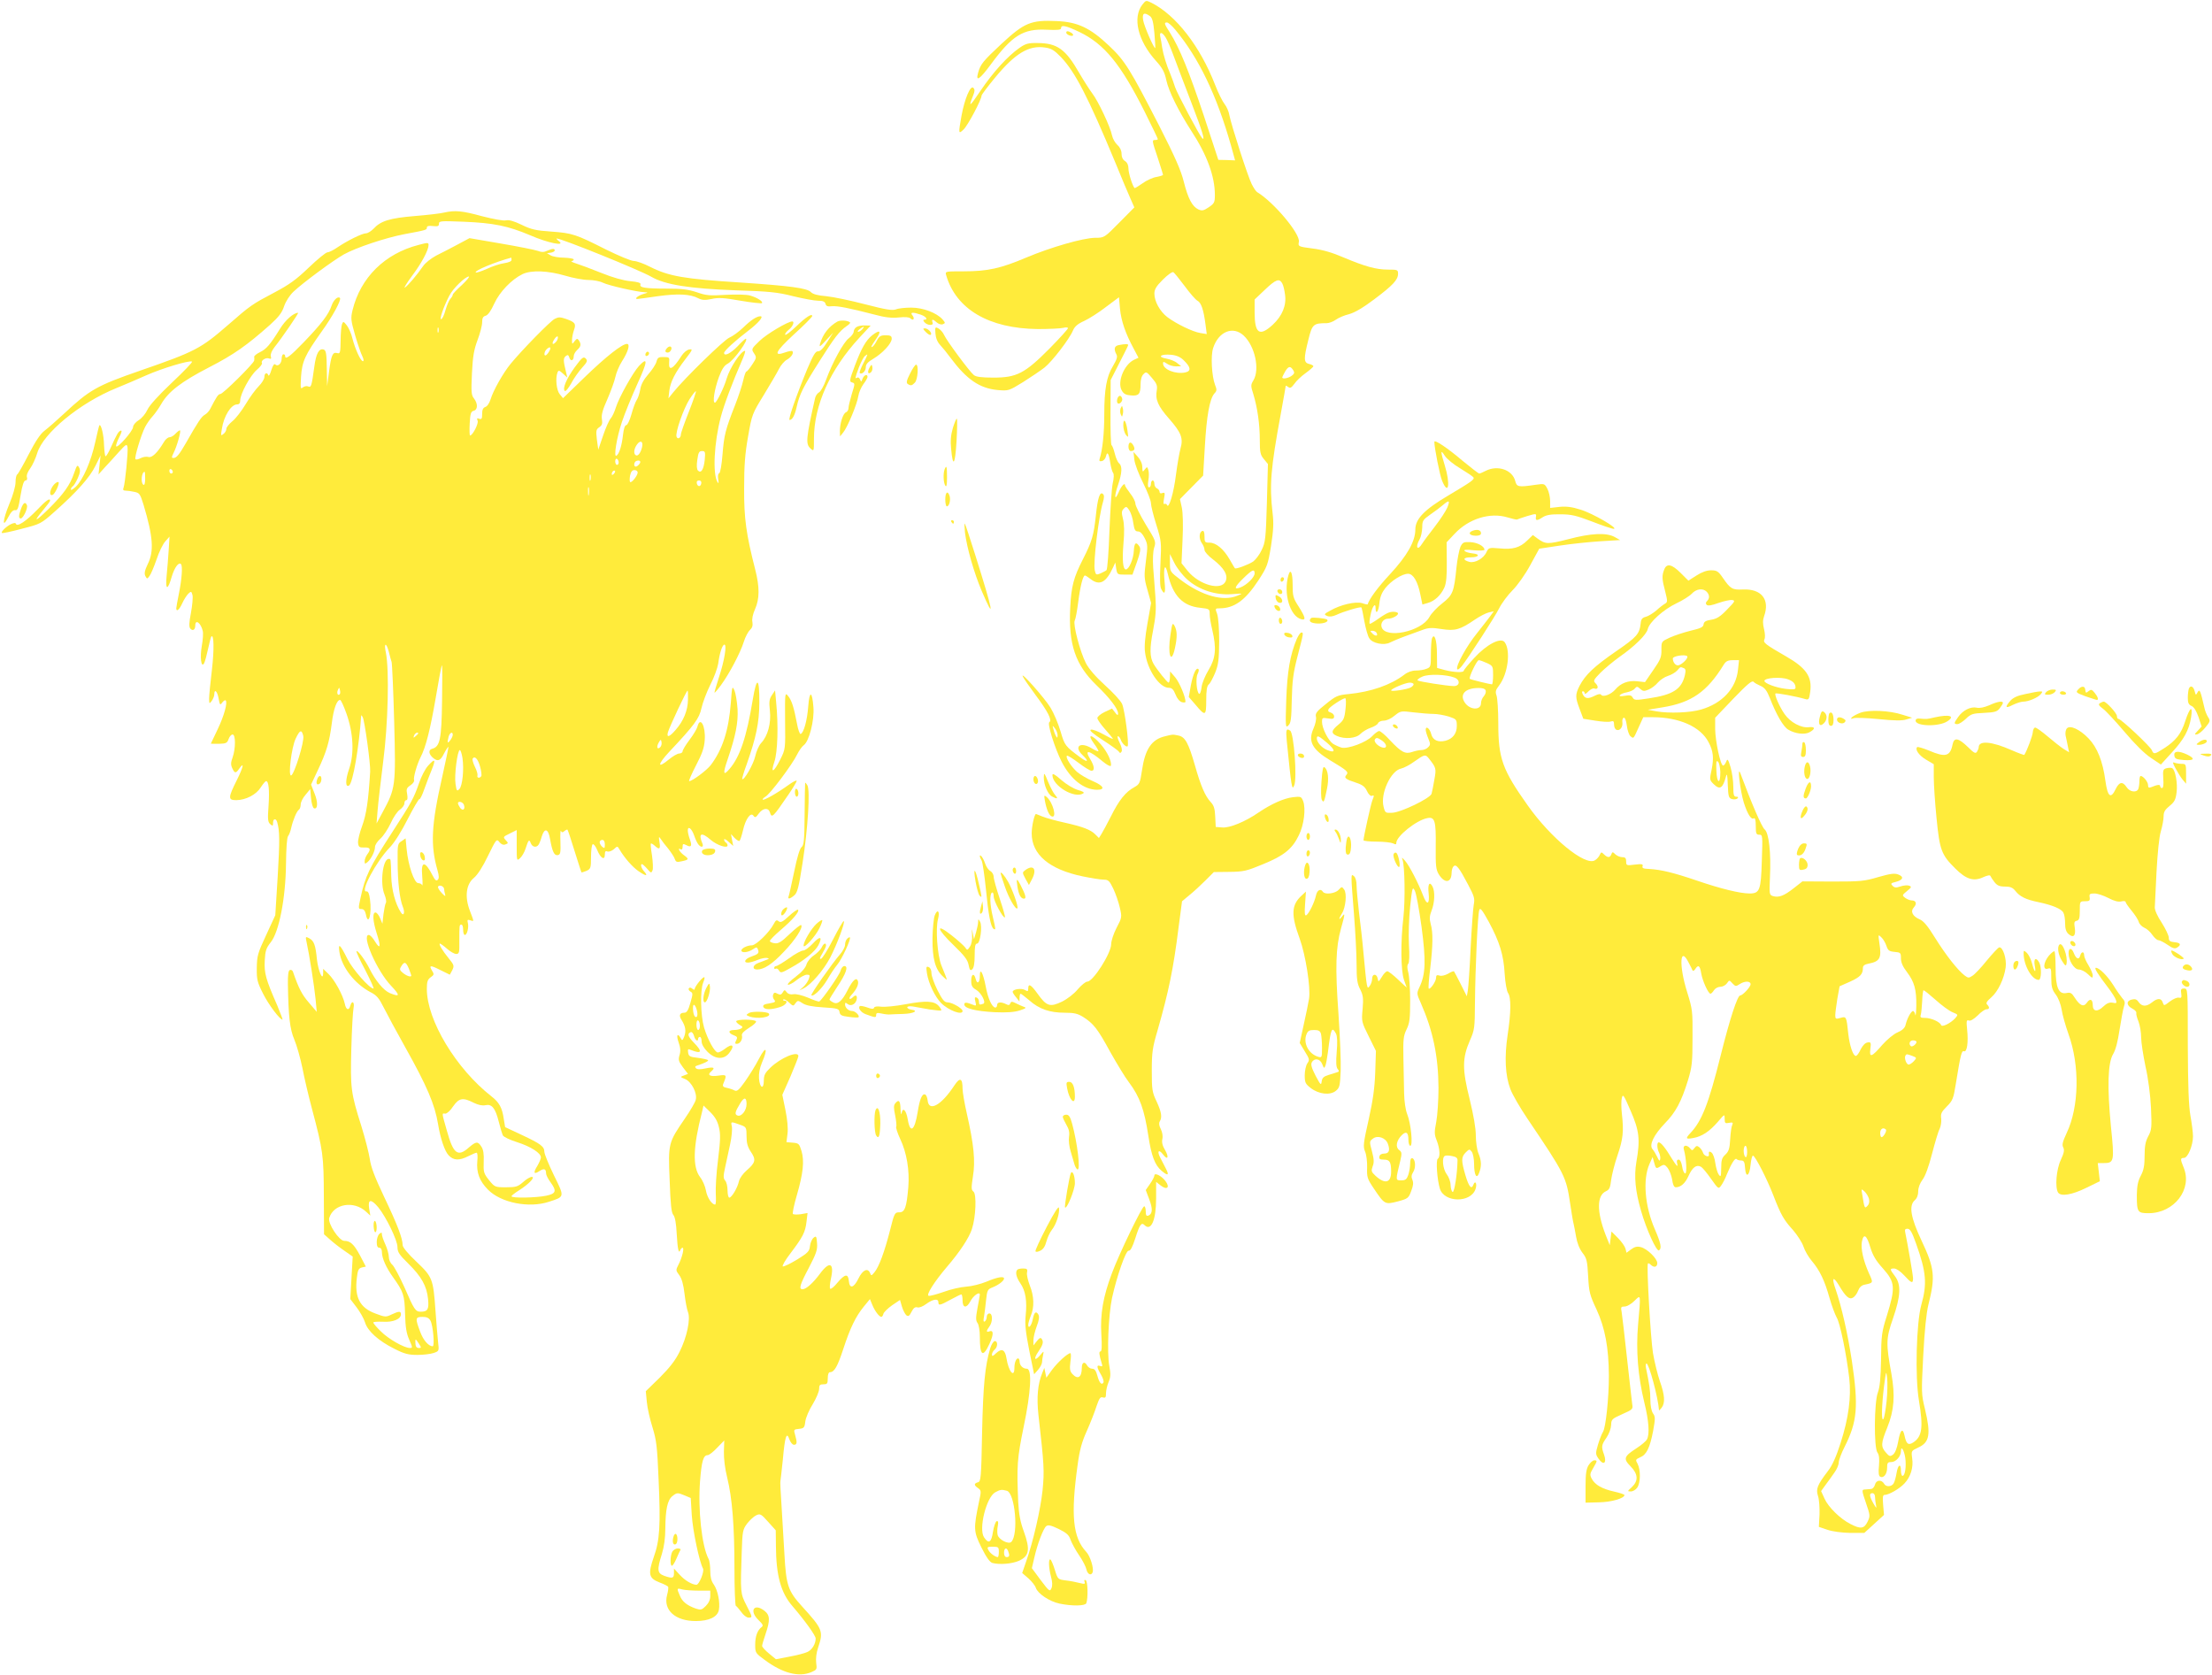 <?xml version="1.0" standalone="no"?>
<!DOCTYPE svg PUBLIC "-//W3C//DTD SVG 20010904//EN"
 "http://www.w3.org/TR/2001/REC-SVG-20010904/DTD/svg10.dtd">
<svg version="1.0" xmlns="http://www.w3.org/2000/svg"
 width="1280pt" height="969pt" viewBox="0 0 1280 969"
 preserveAspectRatio="xMidYMid meet">
<g transform="translate(0,969) scale(0.1,-0.1)"
fill="#ffeb3b" stroke="none">
<path d="M6611 9664 c-59 -75 -27 -210 78 -326 38 -42 50 -65 60 -112 14 -65
71 -179 145 -294 91 -139 136 -263 136 -370 0 -43 -3 -49 -35 -71 -30 -20 -39
-22 -60 -13 -36 17 -60 62 -85 161 -16 65 -51 144 -141 321 -169 329 -200 380
-292 466 -109 103 -181 137 -302 142 -149 7 -187 -9 -318 -130 -110 -103 -123
-119 -137 -169 -16 -56 10 -38 74 49 123 167 187 207 323 200 64 -3 83 -1 83
9 0 21 28 15 106 -22 145 -70 240 -187 378 -462 42 -84 76 -155 76 -158 0 -3
-7 -5 -15 -5 -20 0 -20 -1 15 -105 16 -50 30 -93 30 -96 0 -4 -17 -9 -38 -13
-21 -3 -58 -20 -81 -37 -24 -17 -44 -29 -46 -27 -12 13 -35 86 -35 112 0 20
-7 36 -20 44 -13 8 -20 23 -20 42 0 19 -9 38 -24 51 -13 12 -27 36 -31 55 -9
48 -80 199 -114 243 -15 20 -49 73 -76 119 -79 138 -127 172 -240 173 -55 1
-70 -3 -107 -29 -68 -48 -151 -139 -224 -247 -64 -95 -72 -100 -43 -28 10 25
11 35 1 45 -16 16 -50 -63 -68 -161 -19 -106 -18 -109 12 -80 24 22 104 173
104 196 0 5 36 53 79 105 116 140 195 187 288 173 37 -5 54 -16 92 -55 82 -86
156 -228 316 -613 34 -84 73 -176 86 -205 l23 -52 -87 -88 c-87 -88 -87 -88
-140 -88 -70 -1 -255 -54 -400 -115 -146 -62 -222 -79 -360 -79 -108 0 -108 0
-102 -22 57 -197 247 -309 530 -312 66 0 132 3 148 7 15 4 27 3 27 -2 0 -5
-48 -58 -107 -118 -143 -144 -190 -168 -324 -168 -69 0 -101 4 -114 15 -25 20
-158 200 -172 232 -6 14 -21 31 -32 37 -19 11 -21 9 -18 -28 2 -27 11 -50 28
-68 14 -15 41 -48 59 -73 94 -126 168 -177 274 -187 62 -5 63 -5 146 46 46 29
102 67 124 84 44 35 145 166 165 215 10 23 27 38 65 55 28 13 85 49 126 81
l75 56 6 -67 c7 -71 32 -143 79 -230 l28 -53 -26 -12 c-58 -28 -98 -129 -71
-177 11 -20 24 -27 53 -29 46 -4 56 7 56 65 0 25 6 48 17 58 15 16 19 14 49
-22 27 -31 32 -44 28 -70 -10 -55 6 -92 72 -167 70 -80 82 -112 65 -172 -6
-21 -18 -89 -26 -150 -13 -107 -42 -203 -52 -176 -3 6 -9 9 -14 6 -7 -4 -8 8
-3 32 6 32 5 36 -10 31 -10 -4 -16 -1 -16 7 0 8 -7 16 -15 20 -8 3 -15 15 -15
26 0 11 -4 20 -10 20 -5 0 -10 -9 -10 -20 0 -11 -5 -20 -11 -20 -7 0 -8 14 -4
40 4 21 4 49 0 60 -6 20 -7 21 -21 3 -12 -16 -13 -15 -14 14 0 20 -10 42 -26
60 l-25 28 5 -45 c3 -25 26 -86 51 -135 25 -50 45 -102 45 -116 0 -15 14 -71
31 -125 30 -96 30 -103 24 -226 -4 -85 -3 -134 5 -147 19 -37 26 -23 19 42 -8
86 3 115 19 45 29 -125 86 -185 188 -195 53 -6 54 -7 54 -37 0 -17 7 -58 15
-91 25 -106 20 -163 -21 -231 -20 -33 -39 -78 -41 -101 -3 -24 -9 -40 -14 -38
-15 10 -21 92 -9 115 6 12 9 25 5 28 -13 13 -31 -27 -44 -94 l-12 -67 39 -45
c57 -68 62 -66 62 26 0 58 4 83 15 92 8 6 24 37 37 68 19 48 22 76 23 182 0
73 -5 138 -12 158 -12 31 -11 32 14 32 85 0 149 46 225 162 51 79 55 89 73
199 14 91 16 133 9 190 -19 162 -11 258 47 572 16 88 29 161 29 164 0 3 6 0
14 -6 11 -9 18 -6 36 18 11 17 41 45 65 62 25 18 45 36 45 40 0 4 -11 10 -25
13 -31 8 -32 29 -4 140 22 90 29 96 106 96 14 0 38 9 53 20 15 11 50 26 76 32
33 9 81 37 146 86 108 81 138 113 138 148 0 23 -4 24 -58 24 -69 0 -133 18
-259 71 -62 27 -120 44 -177 51 -84 11 -85 12 -80 38 10 46 -147 232 -241 288
-7 4 -21 25 -32 47 -23 46 -118 341 -129 398 -3 21 -16 50 -28 65 -12 15 -37
65 -55 112 -87 223 -226 402 -368 474 -31 15 -32 15 -52 -10z m43 -67 c14 -10
20 -34 26 -98 4 -46 6 -85 5 -87 -6 -7 -64 125 -70 161 -7 41 6 48 39 24z
m147 -79 c137 -165 240 -381 322 -669 l24 -87 -48 2 -49 1 -84 256 c-85 255
-141 393 -196 480 -33 51 -36 59 -17 59 7 0 29 -19 48 -42z m-57 -43 c9 -13
29 -59 45 -102 16 -43 63 -168 105 -277 65 -169 82 -226 62 -205 -15 15 -146
262 -156 294 -7 22 -19 56 -27 75 -24 56 -41 112 -48 155 -3 22 -8 50 -11 63
-6 29 10 28 30 -3z m111 -1440 c30 -41 63 -79 74 -85 22 -11 36 -53 47 -139
l7 -54 -37 6 c-44 7 -139 53 -191 92 -43 33 -75 91 -75 136 0 25 11 43 49 81
28 28 55 47 61 43 5 -3 35 -40 65 -80z m565 15 c6 -10 13 -40 16 -65 9 -62
-16 -123 -71 -174 -77 -71 -105 -51 -105 72 l0 74 59 56 c64 61 84 68 101 37z
m-223 -302 c65 -61 94 -195 56 -259 -16 -26 -16 -32 0 -81 23 -77 37 -171 37
-265 0 -71 3 -85 24 -110 l23 -28 -6 -225 c-6 -207 -9 -229 -30 -272 -12 -27
-35 -56 -49 -67 -27 -18 -101 -46 -106 -39 -2 1 -15 24 -30 50 -35 61 -79 98
-117 98 -27 0 -29 3 -29 36 0 24 -4 34 -12 32 -20 -7 -21 -45 -4 -70 9 -12 16
-30 16 -40 0 -10 22 -35 49 -55 65 -50 89 -92 73 -127 -25 -56 -152 -21 -219
60 l-36 45 6 136 c4 83 2 155 -4 185 l-11 50 67 68 67 68 10 168 c10 178 28
276 55 307 15 15 15 23 4 50 -19 50 -26 168 -11 213 31 96 115 130 177 72z
m-347 -143 c41 -40 44 -62 9 -70 -56 -12 -129 17 -129 52 0 12 4 11 22 -1 12
-9 36 -16 53 -16 l30 1 -23 18 c-12 11 -41 22 -63 26 -56 10 -31 28 29 22 30
-3 53 -13 72 -32z m634 -58 c8 -13 6 -20 -9 -31 -20 -15 -55 -21 -55 -10 0 3
8 19 17 35 19 31 30 33 47 6z m-614 -1210 c67 -60 164 -92 258 -85 66 5 67 5
32 -9 -82 -35 -206 0 -327 91 -63 48 -63 48 -63 99 l0 51 26 -52 c14 -28 47
-71 74 -95z m390 35 c0 -22 -45 -67 -82 -81 -41 -16 -35 3 18 54 50 49 64 55
64 27z"/>
<path d="M6170 9501 c0 -11 31 -24 39 -16 3 3 -1 10 -9 15 -19 12 -30 12 -30
1z"/>
<path d="M2570 8460 c-19 -5 -95 -14 -169 -20 -145 -12 -198 -28 -240 -74 -14
-14 -33 -26 -43 -26 -22 0 -107 -42 -165 -81 -23 -16 -49 -29 -58 -29 -9 0
-58 -40 -108 -88 -74 -71 -113 -99 -202 -146 -125 -66 -136 -73 -265 -186
-158 -137 -189 -154 -510 -265 -251 -87 -292 -111 -440 -249 -42 -39 -92 -83
-112 -98 -25 -19 -52 -60 -92 -137 -31 -61 -61 -113 -66 -116 -6 -3 -10 -24
-10 -45 0 -23 -15 -77 -36 -126 -39 -94 -43 -148 -6 -76 15 29 28 42 40 40 14
-3 19 12 31 85 10 60 19 87 29 87 8 0 11 7 8 18 -4 11 4 32 19 52 13 18 31 57
40 87 34 116 247 292 460 378 44 18 122 51 173 74 91 40 243 86 263 79 6 -2
-46 -56 -115 -121 -81 -77 -131 -132 -143 -158 -10 -22 -32 -49 -50 -60 -19
-12 -33 -29 -33 -40 0 -22 -92 -127 -98 -111 -2 6 6 29 18 52 15 29 17 41 8
38 -13 -5 -21 -18 -58 -100 -12 -27 -25 -48 -29 -48 -4 0 -7 29 -9 64 -1 58
-17 124 -27 115 -2 -3 -13 -47 -24 -98 -24 -110 -71 -218 -112 -257 -16 -15
-29 -23 -29 -16 0 6 5 14 11 18 6 3 19 25 29 47 14 32 16 46 8 61 -10 19 -13
15 -29 -31 -23 -69 -62 -123 -148 -208 -78 -77 -93 -80 -31 -6 22 26 40 50 40
54 0 18 -23 2 -76 -54 -63 -65 -115 -100 -122 -80 -2 7 -12 6 -31 -3 -28 -15
-57 -44 -50 -50 2 -3 54 8 114 24 109 28 111 28 193 101 127 113 201 196 234
263 l30 61 -6 -55 -6 -55 37 41 c21 22 58 63 82 90 41 45 45 47 49 26 4 -27
-14 -210 -23 -234 -5 -12 -2 -17 12 -17 10 0 33 -3 50 -7 30 -6 34 -11 54 -76
55 -184 61 -268 24 -342 -18 -38 -21 -54 -14 -69 10 -18 11 -18 24 0 8 10 26
53 41 96 14 43 37 90 51 105 l24 27 -5 -80 c-3 -44 -8 -111 -12 -149 -8 -83 7
-84 30 -2 16 53 40 85 53 72 11 -10 5 -89 -12 -172 -8 -40 -15 -78 -15 -84 0
-23 18 -8 35 30 10 22 26 46 35 55 16 15 18 14 24 -9 3 -13 -1 -59 -9 -102
-11 -56 -12 -81 -4 -91 14 -16 29 -8 29 18 0 38 32 15 43 -31 4 -14 1 -52 -5
-86 -12 -66 -4 -132 13 -102 5 9 15 46 23 83 8 36 16 69 19 72 15 15 17 -76 3
-195 -9 -74 -16 -148 -16 -165 1 -30 1 -31 15 -13 8 11 15 28 15 38 0 35 18
18 25 -24 7 -38 9 -40 21 -23 8 10 17 16 20 12 12 -12 -9 -89 -47 -168 -21
-44 -39 -81 -39 -82 0 -1 21 -1 47 -1 42 1 48 5 56 28 5 14 15 26 23 26 18 0
18 -81 0 -133 -11 -29 -11 -43 -2 -62 14 -31 21 -31 40 -3 32 45 24 9 -14 -67
-51 -102 -51 -115 -2 -115 55 1 115 32 141 74 13 20 26 36 31 36 15 0 20 -51
14 -143 -6 -78 -4 -94 10 -106 14 -12 16 -11 16 8 0 25 17 28 24 4 15 -52 15
-108 3 -314 l-14 -225 -53 -115 c-49 -105 -53 -120 -54 -190 -1 -68 3 -83 37
-150 31 -62 96 -149 112 -149 2 0 -12 37 -31 83 -66 150 -76 187 -72 259 3 57
8 72 35 106 48 60 86 256 88 454 1 88 5 151 12 160 6 7 14 28 18 47 10 45 32
98 45 106 5 3 10 17 10 30 0 13 12 38 28 56 l27 33 5 -54 c3 -29 10 -55 17
-57 22 -8 24 35 3 86 l-20 51 39 83 c51 108 67 163 81 272 10 83 29 135 48
135 5 0 21 -35 36 -77 41 -114 47 -234 16 -323 -22 -63 -22 -109 0 -95 22 14
58 223 70 405 0 3 5 -2 9 -10 11 -19 46 -274 43 -315 -10 -168 -22 -247 -46
-313 -15 -40 -26 -85 -24 -100 3 -23 7 -27 36 -26 35 2 40 -10 17 -40 -8 -11
-15 -29 -15 -39 0 -17 2 -17 16 -6 21 17 44 63 44 88 0 12 14 33 31 48 18 16
44 56 60 90 15 34 39 69 53 78 14 10 26 26 26 36 0 11 5 19 11 19 7 0 9 12 5
35 -6 29 -3 36 19 51 14 9 24 23 21 30 -5 14 16 89 37 131 31 59 57 163 88
343 17 102 33 187 36 190 3 3 3 -89 1 -205 -3 -225 -12 -266 -58 -278 -23 -6
-19 -33 8 -54 26 -21 41 -15 62 28 12 23 23 39 25 37 1 -1 -15 -79 -36 -173
-64 -281 -69 -396 -27 -542 9 -32 9 -46 1 -54 -8 -8 -16 -2 -28 22 -45 89 -70
90 -62 2 3 -38 3 -62 0 -55 -2 6 -13 12 -23 12 -23 0 -58 102 -67 197 l-6 62
-23 -16 c-23 -14 -24 -21 -23 -117 0 -120 12 -219 30 -263 14 -34 5 -58 -11
-33 -33 51 -54 131 -56 210 -3 106 -2 100 -15 100 -34 0 -51 -142 -24 -206 8
-20 12 -41 8 -48 -4 -6 -10 -36 -14 -66 l-6 -55 -14 33 c-7 17 -19 32 -26 32
-19 0 -16 -48 7 -121 25 -77 21 -97 -10 -47 -12 21 -28 38 -36 38 -44 0 47
-208 129 -294 54 -57 52 -67 -8 -42 -35 15 -82 71 -117 141 -25 50 -68 108
-75 101 -3 -3 20 -52 51 -110 30 -59 52 -106 47 -106 -23 0 -121 112 -150 170
-43 86 -55 97 -47 42 13 -88 87 -183 178 -232 38 -19 51 -35 78 -89 18 -36 74
-140 125 -231 126 -225 171 -330 190 -445 13 -81 38 -156 61 -180 28 -30 61
-32 114 -5 22 11 43 20 48 20 5 0 7 -22 4 -49 -6 -66 13 -116 62 -165 75 -76
237 -108 352 -70 93 30 92 26 29 154 -30 62 -55 123 -55 135 0 31 -22 47 -131
98 l-96 45 -8 48 c-9 64 -26 95 -71 130 -205 160 -374 441 -374 621 0 42 4 55
22 68 19 13 21 18 10 35 -22 36 -13 37 44 8 l57 -28 14 26 c12 25 11 30 -20
68 -37 45 -61 86 -51 86 3 0 22 -13 41 -30 18 -16 42 -30 53 -30 17 0 19 8 18
73 0 93 0 97 12 97 6 0 10 -13 10 -30 0 -16 4 -30 10 -30 13 0 24 45 17 71 -4
16 -2 19 14 14 23 -8 23 -11 -2 55 -31 81 -22 153 23 190 21 17 52 65 82 128
48 98 50 100 66 79 11 -13 23 -18 35 -13 17 6 17 8 1 25 -16 18 -15 19 24 38
l40 20 0 -90 c0 -89 0 -90 20 -72 10 9 25 34 31 54 17 52 21 57 30 33 9 -24
33 -29 46 -9 4 6 13 28 18 47 16 52 38 45 48 -15 13 -73 24 -97 45 -93 15 3
17 14 15 78 -2 41 0 69 3 62 5 -10 9 -10 20 -1 8 7 16 10 18 8 2 -2 21 -58 41
-124 21 -66 38 -121 40 -123 1 -1 14 3 29 9 24 11 26 17 26 80 0 37 4 71 10
74 5 3 17 -12 26 -34 19 -47 44 -62 44 -26 0 18 4 23 15 18 9 -3 25 3 37 13
20 19 21 19 32 0 30 -51 76 -103 111 -127 43 -30 58 -30 32 -1 -16 18 -23 42
-12 42 3 0 17 -12 30 -27 22 -26 24 -26 31 -9 4 10 2 48 -3 85 -6 36 -9 68 -7
70 2 2 12 -3 22 -12 28 -26 35 -21 28 21 -5 32 -4 34 7 18 6 -10 26 -36 44
-57 17 -22 35 -49 38 -60 6 -17 12 -19 38 -13 44 9 46 13 14 36 -25 18 -40 47
-17 33 6 -3 10 3 10 15 0 18 3 19 21 10 29 -16 35 -5 21 33 -7 19 -12 41 -12
51 0 30 23 12 37 -29 7 -21 18 -44 24 -51 16 -20 32 -17 24 4 -26 61 -7 70 48
22 36 -31 97 -51 97 -32 0 6 -4 14 -10 17 -5 3 -10 11 -10 17 0 6 12 1 26 -13
l27 -24 -7 35 -6 34 20 -22 c12 -12 25 -20 29 -18 4 3 13 30 20 60 15 67 45
109 61 86 9 -13 14 -11 31 13 24 32 55 35 64 7 11 -36 16 -32 108 103 26 38
47 73 47 79 0 5 -21 -5 -47 -24 -68 -49 -143 -91 -149 -85 -3 3 4 10 15 17 26
13 157 188 184 245 11 22 28 46 38 53 31 22 62 144 56 219 -7 96 -23 99 -30 6
-6 -81 -26 -154 -44 -160 -5 -2 -15 25 -21 59 -18 94 -30 134 -51 160 -19 23
-19 21 -18 -142 2 -165 2 -165 -28 -225 -38 -76 -58 -84 -34 -13 19 56 24 210
10 348 l-6 65 -18 -27 c-15 -22 -18 -38 -12 -90 8 -73 -12 -147 -51 -188 -13
-14 -28 -49 -34 -77 -10 -45 -65 -141 -75 -131 -2 2 9 41 26 86 55 157 72 240
73 354 1 149 -15 158 -38 20 -36 -218 -74 -331 -135 -402 -36 -42 -39 -27 -11
54 47 138 62 214 58 293 -3 43 -11 92 -18 108 -13 28 -14 25 -21 -72 -12 -158
-48 -270 -116 -360 -24 -31 -107 -93 -125 -93 -4 0 13 40 39 90 36 69 48 102
51 148 6 80 -26 140 -42 78 -3 -13 -24 -48 -46 -77 -22 -29 -40 -59 -40 -66 0
-7 -9 -13 -19 -13 -11 0 -38 -16 -61 -35 -68 -56 -66 -29 2 44 146 155 174
193 187 253 7 32 30 93 51 135 22 42 42 98 46 123 8 62 24 110 36 110 15 0 0
-94 -32 -190 -15 -47 -27 -86 -25 -88 1 -2 19 19 38 45 47 64 111 185 131 249
9 29 25 59 36 69 13 12 17 25 14 45 -4 17 2 46 15 75 27 60 27 129 1 230 -52
204 -65 294 -64 470 0 131 5 200 23 300 22 127 24 131 91 240 37 61 77 129 88
151 11 22 32 46 46 53 25 14 41 39 31 49 -3 3 -22 0 -41 -7 -72 -26 -58 4 50
104 59 53 106 101 106 106 0 18 -37 -6 -92 -59 -32 -31 -61 -53 -64 -49 -4 4
5 16 19 28 24 18 37 49 21 49 -25 0 -148 -73 -188 -112 -48 -46 -49 -48 -33
-72 16 -24 15 -27 -10 -65 -15 -23 -30 -41 -34 -41 -4 0 -12 -23 -18 -50 -6
-28 -27 -92 -47 -143 -57 -145 -64 -175 -73 -286 -5 -62 -13 -107 -19 -109 -7
-2 -9 -16 -6 -35 4 -22 2 -27 -4 -17 -29 47 -20 229 19 377 18 70 70 207 122
326 14 31 22 57 18 57 -23 0 -87 -97 -106 -160 -14 -50 -58 -140 -68 -140 -15
0 -3 77 23 148 17 46 31 67 50 77 37 19 127 145 105 145 -3 0 -25 -20 -48 -45
-39 -40 -77 -59 -77 -37 0 12 66 72 137 126 62 47 95 86 73 86 -21 0 -55 -22
-100 -66 -25 -24 -61 -50 -80 -58 -32 -14 -257 -233 -324 -316 l-28 -35 5 43
c6 52 34 107 94 185 41 53 43 58 22 55 -14 -2 -33 -18 -46 -38 -48 -76 -75
-90 -71 -38 3 30 1 32 -31 32 -29 1 -36 -3 -42 -26 -4 -16 -25 -48 -47 -73
-27 -31 -43 -60 -47 -88 -4 -23 -13 -51 -21 -62 -7 -11 -21 -48 -30 -82 -10
-35 -23 -63 -30 -63 -8 0 -15 -21 -19 -57 -7 -63 -22 -110 -38 -120 -17 -11 1
104 32 196 16 48 56 146 89 219 60 131 63 161 10 105 -36 -39 -117 -185 -134
-240 -8 -26 -21 -54 -30 -64 -9 -10 -29 -54 -44 -99 l-28 -82 -8 58 c-6 52 -5
59 14 72 16 11 19 20 15 47 -4 24 4 54 32 116 20 46 41 104 46 128 5 24 22 65
38 90 36 56 49 101 29 101 -28 0 -121 -73 -244 -192 l-126 -122 -19 23 c-19
23 -26 91 -13 126 6 14 10 13 32 -7 l25 -23 -7 29 c-17 70 -17 82 -3 95 13 10
16 8 22 -9 7 -23 25 -17 25 9 0 10 9 26 20 36 22 20 24 33 10 55 -9 13 -12 12
-25 -4 -14 -19 -15 -19 -15 6 0 14 5 40 11 57 14 38 7 47 -47 66 -32 11 -43
11 -64 0 -26 -13 -192 -183 -255 -260 -43 -52 -101 -155 -116 -205 -7 -23 -20
-42 -31 -45 -13 -5 -18 -16 -18 -40 0 -28 -3 -33 -17 -28 -13 5 -15 2 -9 -12
6 -16 -29 -85 -44 -85 -3 0 -4 31 -2 69 3 58 7 70 23 74 24 6 25 41 2 71 -16
20 -17 37 -12 147 5 100 12 137 33 193 14 37 26 83 26 101 0 24 5 34 20 38 13
3 31 28 50 70 31 68 100 140 164 171 51 24 147 20 246 -9 46 -14 107 -25 135
-25 29 0 66 -7 84 -16 32 -16 195 -53 241 -55 22 -1 22 -2 -7 -10 -30 -9 -55
-29 -35 -29 5 0 58 7 118 16 115 16 188 13 235 -12 22 -11 38 -12 77 -4 39 9
72 7 167 -10 65 -11 121 -17 124 -14 9 9 -29 33 -69 44 -20 6 -80 7 -141 4
-92 -6 -113 -4 -167 15 -49 16 -86 21 -175 21 -124 0 -158 6 -151 24 4 9 -14
15 -59 19 -40 4 -102 21 -168 48 -57 23 -122 47 -144 54 -22 7 -34 13 -27 14
6 1 12 5 12 10 0 4 -25 9 -56 10 -30 0 -65 6 -77 13 l-22 13 23 3 c12 2 22 8
22 13 0 12 -14 11 -44 -2 -18 -9 -33 -9 -56 0 -18 6 -113 25 -213 42 l-180 31
-71 -38 c-39 -21 -94 -49 -122 -63 -28 -15 -62 -41 -75 -60 -37 -54 -90 -115
-106 -125 -8 -4 10 25 40 66 56 74 96 149 97 180 0 15 -5 15 -57 1 -196 -50
-337 -189 -383 -378 -11 -46 -10 -58 15 -145 15 -52 34 -107 42 -122 8 -17 9
-28 3 -28 -13 0 -45 70 -61 133 -6 26 -21 60 -32 74 -19 24 -21 25 -28 7 -4
-10 -8 -53 -8 -96 -1 -70 -3 -76 -20 -71 -26 7 -34 -10 -47 -107 l-11 -85 -2
103 c-1 83 -4 104 -17 109 -27 10 -45 -21 -55 -98 -16 -115 -18 -122 -36 -115
-8 4 -22 1 -31 -6 -13 -11 -14 -4 -10 62 6 89 23 126 119 261 65 90 116 185
106 195 -12 12 -37 -12 -48 -44 -17 -51 -59 -106 -161 -212 -81 -84 -108 -104
-108 -80 0 6 -4 10 -10 10 -5 0 -10 -11 -10 -24 0 -29 -22 -50 -37 -35 -6 6
-14 -4 -23 -33 -7 -24 -15 -37 -17 -30 -7 20 -23 14 -23 -9 0 -12 -15 -36 -33
-54 -18 -18 -52 -64 -75 -103 -24 -40 -58 -84 -77 -99 -19 -16 -35 -35 -35
-44 0 -9 -7 -23 -17 -30 -15 -13 -16 -10 -9 30 11 73 53 141 88 141 12 0 18 7
18 23 0 37 57 143 96 177 19 16 33 34 30 39 -9 14 22 34 40 27 13 -5 15 -2 11
13 -3 12 6 32 22 53 42 52 142 198 136 198 -26 0 -73 -41 -105 -93 -57 -92
-79 -117 -116 -135 -19 -9 -33 -21 -33 -26 1 -6 1 -16 0 -22 -2 -17 -181 -194
-196 -194 -12 0 -22 -15 -59 -87 -6 -12 -20 -27 -31 -33 -19 -10 -40 -42 -110
-165 -38 -66 -54 -85 -71 -85 -12 0 -12 4 0 28 20 39 46 132 37 132 -4 0 -16
-9 -26 -20 -10 -11 -25 -20 -34 -20 -9 0 -25 -13 -34 -30 -36 -60 -68 -91 -89
-84 -11 3 -31 0 -44 -7 -13 -7 -27 -10 -30 -6 -8 7 32 140 56 187 10 19 29 46
42 60 13 14 36 46 51 72 41 72 117 130 276 212 144 74 219 127 353 246 51 46
70 71 82 108 10 29 32 63 54 84 56 53 230 181 292 216 70 39 240 96 350 117
130 24 130 25 130 38 0 9 11 12 35 9 28 -3 35 -1 35 13 0 17 11 17 143 12 173
-7 256 -24 384 -78 103 -45 207 -66 168 -35 -11 8 -17 16 -14 16 26 1 477
-181 547 -221 80 -47 223 -69 492 -79 192 -6 240 -11 330 -34 58 -14 122 -26
143 -26 29 0 40 -5 44 -18 3 -13 12 -17 36 -14 33 3 99 -10 246 -48 62 -17
100 -21 141 -17 37 4 61 2 68 -5 17 -17 27 -2 12 17 -16 19 2 20 49 4 30 -11
43 -29 20 -29 -8 0 -8 -5 1 -15 7 -8 21 -15 32 -15 14 0 18 5 14 15 -7 20 3
19 25 -1 10 -9 26 -14 35 -10 15 6 15 8 -2 28 -34 38 -113 68 -181 68 -34 0
-74 -4 -88 -10 -21 -8 -58 -2 -178 29 -84 22 -185 43 -225 47 -50 4 -79 12
-90 24 -22 23 -121 36 -404 55 -329 21 -417 36 -526 91 -37 19 -79 34 -95 34
-15 0 -87 30 -160 66 -176 89 -195 95 -317 104 -88 6 -116 12 -171 39 -45 22
-75 30 -91 26 -14 -4 -72 7 -139 24 -116 32 -157 35 -219 21z m390 -274 c0 -8
-16 -15 -43 -19 -23 -3 -68 -18 -100 -33 -32 -14 -61 -24 -64 -20 -10 9 111
60 205 85 1 1 2 -5 2 -13z m-287 -145 c-29 -26 -53 -51 -53 -56 0 -5 -6 -16
-14 -24 -8 -9 -20 -38 -28 -65 -7 -27 -18 -51 -25 -53 -12 -4 13 71 47 136 20
41 93 111 113 111 6 -1 -12 -22 -40 -49z m-136 -273 c-3 -7 -5 -2 -5 12 0 14
2 19 5 13 2 -7 2 -19 0 -25z m683 -53 c-21 -26 -31 -16 -13 11 9 15 19 21 21
15 2 -6 -2 -18 -8 -26z m-40 -54 c-5 -11 -15 -23 -20 -26 -14 -9 -12 19 2 33
19 19 30 14 18 -7z m806 -354 c-25 -63 -46 -122 -46 -131 0 -20 -19 -31 -25
-13 -9 22 40 162 75 217 18 28 35 49 37 46 2 -2 -16 -56 -41 -119z m-271 -206
c-8 -32 -24 -53 -36 -45 -14 8 -11 37 7 62 20 28 38 18 29 -17z m363 -72 c-6
-56 -21 -80 -39 -62 -7 7 -9 29 -4 62 6 42 10 51 27 51 19 0 20 -5 16 -51z
m-498 -15 c0 -8 -4 -14 -10 -14 -5 0 -10 9 -10 21 0 11 5 17 10 14 6 -3 10
-13 10 -21z m119 -10 c-6 -8 -15 -14 -20 -14 -14 0 -11 28 4 33 20 7 29 -4 16
-19z m-2699 -45 c0 -5 -4 -9 -10 -9 -5 0 -10 7 -10 16 0 8 5 12 10 9 6 -3 10
-10 10 -16z m2552 -11 c-7 -7 -12 -8 -12 -2 0 14 12 26 19 19 2 -3 -1 -11 -7
-17z m138 8 c0 -18 -36 -63 -44 -55 -3 3 -3 20 0 37 5 22 12 32 25 32 11 0 19
-6 19 -14z m-2850 -37 c0 -24 -4 -38 -10 -34 -17 10 -11 75 7 75 2 0 3 -18 3
-41z m2577 -6 c-3 -10 -5 -4 -5 12 0 17 2 24 5 18 2 -7 2 -21 0 -30z m641 -20
c-4 -22 -22 -20 -26 1 -2 10 3 16 13 16 10 0 15 -7 13 -17z m-651 -65 c-2 -13
-4 -5 -4 17 -1 22 1 32 4 23 2 -10 2 -28 0 -40z m-1157 -910 c6 -24 13 -50 16
-58 3 -8 10 -164 15 -347 10 -374 8 -384 -67 -523 l-35 -65 6 75 c3 41 18 167
32 280 29 220 36 534 16 633 -13 58 2 63 17 5z m-284 -245 c-11 -11 -19 6 -11
24 8 17 8 17 12 0 3 -10 2 -21 -1 -24z m2015 -33 c-1 -61 -26 -122 -71 -173
-36 -42 -54 -48 -45 -14 10 33 109 245 114 241 2 -2 3 -26 2 -54z m-2226 -209
c7 -32 -52 -222 -70 -228 -19 -6 2 164 26 213 24 51 35 55 44 15z m665 15 c0
-2 -7 -9 -15 -16 -13 -11 -14 -10 -9 4 5 14 24 23 24 12z m200 -8 c0 -7 -7
-22 -15 -32 -16 -21 -18 -15 -9 22 7 23 24 31 24 10z m1201 -71 c-17 -17 -24
-1 -10 25 12 21 14 21 17 4 2 -10 -1 -23 -7 -29z m-1145 -62 c10 -67 0 -163
-18 -181 -14 -14 -16 -11 -22 30 -8 49 11 196 25 196 4 0 11 -20 15 -45z m102
-51 c7 -25 10 -50 7 -55 -9 -14 -27 -11 -22 4 2 6 -4 29 -15 50 -10 21 -16 42
-13 47 12 19 31 -2 43 -46z m-94 -220 c10 -26 -5 -39 -21 -19 -7 11 -13 22
-13 27 0 15 28 8 34 -8z m816 -230 c0 -22 -2 -25 -15 -14 -8 7 -15 19 -15 26
0 8 7 14 15 14 10 0 15 -10 15 -26z m-930 -259 c0 -7 3 -22 6 -32 4 -12 -2 -9
-20 10 -15 16 -24 32 -21 37 8 13 35 1 35 -15z m-204 -460 c7 -19 14 -37 14
-40 0 -11 -26 -3 -48 15 -20 16 -21 22 -10 39 18 29 27 26 44 -14z m375 -776
c27 -13 50 -18 68 -14 37 8 57 -16 77 -95 9 -36 20 -72 24 -80 5 -9 41 -26 82
-39 79 -25 138 -63 138 -88 0 -9 -10 -31 -21 -50 -25 -40 -20 -51 13 -29 26
17 38 13 38 -14 0 -9 11 -31 25 -50 38 -52 33 -67 -25 -79 -58 -12 -200 -15
-200 -3 0 4 19 19 43 34 57 36 97 78 74 78 -9 0 -32 -13 -50 -30 -31 -27 -42
-30 -99 -30 -64 0 -65 1 -98 41 -31 39 -33 47 -31 106 2 45 -2 72 -14 89 -20
31 -30 30 -72 -6 -64 -57 -90 -37 -127 97 -31 109 -30 101 -9 99 9 0 29 17 45
42 34 49 57 53 119 21z"/>
<path d="M4845 7829 c-50 -29 -83 -72 -100 -129 -5 -21 0 -17 34 20 l42 45
-35 -55 c-23 -37 -40 -54 -53 -53 -14 1 -27 -21 -62 -103 -62 -150 -112 -294
-102 -294 16 0 30 26 41 75 16 73 37 115 132 265 87 137 114 173 157 203 14 9
23 19 20 21 -11 12 -56 15 -74 5z"/>
<path d="M4957 7798 c-9 -5 -17 -17 -17 -27 0 -9 -13 -27 -28 -38 -31 -23 -95
-140 -132 -241 -12 -34 -31 -67 -40 -72 -10 -5 -20 -20 -23 -32 -53 -235 -56
-267 -27 -293 20 -18 20 -17 20 56 0 194 94 402 263 585 l65 70 -32 1 c-18 1
-40 -3 -49 -9z m33 -13 c-7 -8 -18 -15 -24 -15 -6 0 -2 7 8 15 25 19 32 19 16
0z"/>
<path d="M5358 7768 c12 -12 24 -19 28 -15 10 10 -16 37 -34 37 -13 0 -12 -4
6 -22z"/>
<path d="M5047 7750 c-36 -29 -62 -74 -101 -178 -31 -83 -32 -91 -15 -95 17
-5 17 -7 -2 -67 -10 -34 -19 -71 -19 -81 0 -11 -7 -22 -15 -25 -17 -7 -35 -64
-35 -109 l1 -30 18 22 c25 30 81 165 88 212 3 20 16 50 29 68 13 17 24 36 24
42 0 19 -20 12 -29 -11 -7 -19 -8 -19 -14 -4 -4 10 -11 14 -17 11 -14 -9 -13
-4 10 59 12 30 27 60 35 66 20 16 19 13 -10 -44 -14 -27 -23 -51 -20 -54 11
-12 35 10 35 32 0 19 11 31 45 51 53 32 105 88 105 115 0 16 -7 20 -35 20 -28
0 -37 -5 -50 -29 -8 -17 -20 -33 -26 -37 -13 -8 -8 4 23 48 30 44 19 52 -25
18z"/>
<path d="M6473 7693 c-25 -5 -29 -23 -13 -53 8 -14 3 -29 -19 -67 -38 -61 -51
-136 -51 -282 0 -107 -10 -203 -26 -253 -5 -15 -2 -19 12 -16 10 2 21 14 24
28 7 31 16 18 25 -40 4 -25 11 -50 16 -56 6 -7 5 -31 -2 -60 -6 -27 -14 -150
-19 -273 -4 -122 -12 -226 -17 -230 -4 -4 -20 -12 -35 -19 -25 -10 -27 -9 -33
18 -10 43 22 309 47 393 8 27 8 41 1 48 -18 18 -31 -20 -42 -127 -12 -111 -22
-147 -75 -251 -53 -104 -67 -155 -73 -279 -11 -212 30 -331 151 -448 78 -75
126 -138 126 -165 0 -12 -5 -11 -18 7 l-17 22 -43 -20 c-23 -11 -42 -27 -42
-35 0 -8 20 -37 45 -65 25 -28 45 -53 45 -55 0 -3 -25 9 -55 26 -30 17 -62 29
-72 27 -12 -3 9 -22 68 -60 48 -31 90 -61 94 -68 6 -9 9 -9 15 1 5 7 0 29 -11
51 -11 21 -15 38 -10 38 5 0 12 -9 16 -19 6 -21 33 -47 40 -39 10 10 -17 213
-32 245 -8 18 -53 67 -100 109 -53 48 -93 95 -109 126 -34 66 -76 226 -65 247
5 9 14 57 20 106 12 94 28 155 39 155 4 0 18 -9 32 -20 52 -41 90 -22 130 65
l14 30 5 -35 c6 -34 7 -35 50 -35 l44 0 26 73 c19 54 23 76 15 89 -20 31 -30
24 -33 -24 -2 -47 -28 -108 -46 -108 -17 0 -22 53 -14 150 6 66 5 113 -3 143
-9 36 -8 46 5 59 13 14 17 13 32 -10 9 -14 20 -47 23 -74 6 -39 11 -48 27 -48
13 0 26 -13 39 -39 18 -36 18 -46 7 -132 -11 -86 -11 -99 9 -168 l21 -75 -21
-118 c-14 -78 -19 -135 -14 -168 13 -101 83 -205 138 -205 17 0 27 -10 38 -38
9 -24 24 -41 37 -45 11 -3 21 -2 21 2 0 30 -35 112 -59 141 l-30 35 -1 -32 c0
-18 -4 -33 -8 -33 -7 0 -68 76 -87 109 -22 39 -23 89 -3 191 16 82 19 125 14
195 -4 50 -9 127 -13 171 -3 50 -1 95 6 116 11 33 9 39 -49 133 -33 55 -60
109 -60 121 0 12 -13 38 -30 59 -16 21 -30 42 -30 47 0 19 -23 -6 -37 -41 -24
-55 -26 -23 -3 44 23 68 25 108 6 124 -8 6 -19 31 -25 56 -6 24 -14 46 -19 49
-4 2 -7 88 -6 191 l1 186 49 96 c27 53 51 100 52 105 4 8 -16 9 -55 1z"/>
<path d="M3862 7678 c-16 -16 -15 -28 2 -28 16 0 29 27 17 34 -4 3 -13 0 -19
-6z"/>
<path d="M3736 7645 c-3 -8 -1 -15 4 -15 13 0 22 18 11 24 -5 3 -11 -1 -15 -9z"/>
<path d="M3326 7565 c-48 -66 -72 -123 -58 -137 5 -5 21 15 37 43 15 29 44 70
63 91 31 34 33 41 21 54 -13 12 -21 6 -63 -51z"/>
<path d="M5031 7562 c-14 -26 -7 -42 10 -25 6 6 9 19 7 29 -3 17 -5 17 -17 -4z"/>
<path d="M5266 7528 c-20 -39 -23 -54 -13 -60 17 -11 24 -10 41 8 17 17 23
104 7 104 -5 0 -21 -23 -35 -52z"/>
<path d="M6466 7384 c-3 -9 -3 -20 0 -25 9 -15 34 10 27 27 -7 19 -19 18 -27
-2z"/>
<path d="M6485 7328 c-4 -10 -4 -26 0 -35 8 -17 8 -17 12 0 3 9 3 25 0 35 -4
16 -4 16 -12 0z"/>
<path d="M5514 7214 c-12 -41 -15 -76 -10 -123 10 -110 23 -91 31 44 4 69 5
129 2 132 -3 3 -13 -21 -23 -53z"/>
<path d="M6500 7229 c0 -19 7 -44 15 -55 15 -18 15 -16 9 26 -8 57 -24 76 -24
29z"/>
<path d="M8300 7133 c0 -33 32 -196 45 -225 37 -90 49 -19 15 90 -25 81 -25
95 1 54 12 -18 52 -51 90 -73 38 -23 72 -46 75 -51 8 -12 -9 -24 -145 -105
-139 -82 -191 -136 -191 -197 0 -68 -47 -151 -146 -258 -71 -76 -120 -143
-130 -175 0 -2 -15 1 -32 7 -39 11 -125 -9 -184 -43 -37 -20 -38 -22 -19 -31
15 -6 31 -4 54 6 39 19 139 49 145 43 2 -2 10 -38 17 -80 8 -42 20 -87 29 -99
18 -29 86 -42 119 -24 12 6 51 23 87 36 36 13 83 30 104 38 32 12 53 13 108 4
78 -12 107 -4 193 55 28 19 63 37 79 41 l30 7 -21 -29 c-12 -16 -46 -60 -77
-99 -59 -73 -121 -185 -114 -206 2 -7 13 0 27 17 44 57 189 281 216 334 15 30
50 77 78 105 28 28 73 91 102 145 l52 95 119 18 c65 10 171 21 234 25 l115 7
-32 18 c-48 26 -136 22 -268 -13 -119 -30 -131 -30 -178 4 l-27 20 -33 -32
c-42 -41 -83 -53 -161 -45 -59 5 -62 4 -74 -21 -16 -37 -67 -66 -100 -57 -40
11 -36 26 8 26 49 0 58 19 10 23 -19 2 -39 8 -45 14 -7 7 9 9 53 4 34 -3 62
-2 62 3 0 20 -41 42 -81 44 -39 2 -45 -1 -58 -27 -7 -17 -18 -71 -23 -120 -14
-141 -21 -159 -82 -207 -30 -23 -64 -59 -75 -80 -47 -84 -254 -127 -276 -58
-8 24 11 49 37 49 24 0 58 18 58 30 0 6 -12 10 -27 10 -26 0 -43 -9 -107 -54
-15 -10 -28 -17 -30 -15 -3 2 -1 23 4 47 9 50 30 80 30 44 0 -43 18 -21 22 28
4 37 14 61 35 88 34 42 97 82 131 82 30 0 56 -45 71 -120 l12 -58 31 9 c40 11
75 44 96 89 11 26 15 65 14 149 l-1 113 46 49 c82 88 206 126 307 95 27 -8 52
-14 55 -12 3 2 30 11 59 20 51 15 53 15 50 -4 -4 -24 5 -25 39 -3 20 13 47 18
103 17 63 0 91 -7 183 -42 59 -23 115 -42 125 -42 31 1 -122 90 -192 111 -49
16 -83 20 -122 16 l-54 -6 0 40 c0 22 -7 54 -16 71 -16 30 -17 30 -67 23 -102
-15 -110 -13 -119 22 -17 65 -102 94 -172 58 -15 -8 -32 -15 -36 -15 -5 0 -48
34 -97 74 -87 74 -163 125 -163 109z m75 -380 c-9 -21 -42 -71 -73 -111 -31
-40 -64 -84 -72 -97 -28 -46 -42 -22 -15 25 8 14 14 44 15 68 0 39 4 45 47 75
25 17 58 42 72 54 37 32 43 28 26 -14z m-410 -724 c12 -19 -5 -23 -22 -6 -16
16 -16 17 -1 17 9 0 20 -5 23 -11z"/>
<path d="M6530 7105 c0 -14 6 -25 13 -25 21 0 27 11 16 31 -14 27 -29 23 -29
-6z"/>
<path d="M5466 6974 c-9 -24 -7 -77 4 -94 7 -11 10 3 10 48 0 63 -3 74 -14 46z"/>
<path d="M306 6878 c-20 -29 -21 -59 -2 -52 12 4 36 53 36 70 0 12 -21 1 -34
-18z"/>
<path d="M5470 6800 c0 -22 4 -40 9 -40 14 0 23 37 16 60 -11 34 -25 22 -25
-20z"/>
<path d="M122 6747 c-15 -40 -15 -57 -2 -57 14 0 42 59 36 76 -9 23 -21 16
-34 -19z"/>
<path d="M5505 6670 c3 -5 8 -10 11 -10 2 0 4 5 4 10 0 6 -5 10 -11 10 -5 0
-7 -4 -4 -10z"/>
<path d="M5584 6608 c11 -88 52 -232 97 -338 78 -182 68 -127 -38 210 -30 96
-57 177 -60 180 -3 3 -2 -21 1 -52z"/>
<path d="M8522 6619 c-30 -11 -19 -29 19 -29 18 0 29 5 29 14 0 19 -20 25 -48
15z"/>
<path d="M9630 6394 c-14 -35 -13 -56 6 -127 14 -56 14 -61 -1 -70 -9 -5 -32
-22 -50 -39 -19 -16 -46 -33 -61 -37 -21 -5 -28 -14 -30 -38 -7 -62 -22 -79
-143 -162 -127 -88 -177 -135 -211 -200 -25 -50 -25 -66 1 -134 l21 -56 69
-11 c37 -6 77 -9 89 -5 16 5 20 2 20 -18 0 -14 6 -27 14 -30 20 -8 38 17 34
44 -2 12 2 24 8 26 7 2 14 -16 18 -46 3 -27 13 -55 21 -61 19 -15 16 -18 48
53 l26 57 54 0 c153 0 278 -55 324 -145 27 -50 31 -91 18 -156 -13 -60 -13
-62 11 -86 36 -35 53 -25 71 42 6 24 9 14 11 -46 3 -69 5 -77 25 -83 12 -3 26
-1 31 4 7 7 4 10 -7 10 -14 0 -17 10 -17 58 0 32 -7 83 -16 113 -14 47 -18 51
-25 32 -5 -13 -13 -23 -18 -23 -15 0 -45 140 -46 211 l0 66 105 110 c80 83
108 107 117 98 6 -7 25 -17 41 -24 23 -10 36 -26 53 -69 38 -98 79 -168 107
-184 40 -24 93 -30 121 -16 38 20 36 35 -3 30 -45 -5 -107 29 -140 77 -29 42
-59 111 -52 118 4 5 122 -17 172 -32 20 -6 23 -2 29 42 12 87 -23 138 -140
205 -120 69 -134 80 -125 98 5 10 4 34 -2 59 -8 32 -8 52 0 75 35 97 -15 160
-123 155 -61 -3 -72 4 -116 68 -26 38 -35 43 -68 43 -24 0 -53 -10 -84 -30
l-47 -30 -45 45 c-51 51 -81 57 -95 19z m246 -128 c17 -18 18 -38 2 -54 -8 -8
-9 -15 -2 -22 7 -7 30 -3 68 11 32 11 68 19 80 17 19 -3 15 -9 -30 -55 -39
-41 -60 -54 -92 -59 -31 -5 -42 -11 -44 -27 -2 -16 -17 -23 -77 -37 -40 -10
-94 -28 -120 -40 -47 -22 -47 -22 -47 -70 1 -41 -5 -57 -47 -117 l-48 -70 -45
5 c-52 6 -96 -11 -127 -48 -25 -29 -72 -46 -82 -30 -4 6 -17 4 -35 -5 -39 -20
-57 -19 -70 5 -7 14 -7 20 0 20 5 0 10 -5 10 -12 0 -6 9 -2 21 11 12 12 27 20
35 17 21 -8 26 11 8 29 -16 15 -14 20 27 62 24 24 73 65 109 91 89 62 158 130
165 162 9 40 92 114 166 149 36 17 76 42 89 56 26 28 64 33 86 11z m-113 -373
c10 -10 -34 -53 -54 -53 -15 0 -29 19 -29 40 0 14 72 25 83 13z m294 -79 c-11
-108 -92 -195 -215 -230 -62 -18 -183 -23 -257 -10 l-50 9 85 14 c168 27 258
90 354 246 13 21 24 27 53 27 l36 0 -6 -56z m-314 10 c11 -4 13 -13 7 -40 -19
-82 -68 -114 -209 -135 -76 -12 -84 -11 -93 4 -7 14 -17 16 -45 11 -24 -4 -34
-3 -30 3 4 6 22 14 41 17 19 4 40 13 46 22 11 13 15 13 31 -2 16 -14 23 -15
49 -4 17 7 41 25 53 40 13 15 39 33 59 39 20 6 44 21 53 31 20 23 18 22 38 14z
m604 -65 c30 -11 43 -26 43 -48 0 -11 -12 -12 -57 -7 -57 7 -123 32 -123 46 0
18 96 25 137 9z m-392 -537 c0 -73 -20 -67 -23 8 -2 52 -1 63 10 52 6 -6 12
-33 13 -60z"/>
<path d="M7456 6363 c-31 -105 8 -239 74 -256 28 -7 25 9 -15 73 -32 49 -35
61 -35 127 0 68 -12 96 -24 56z"/>
<path d="M7410 6334 c0 -8 5 -12 10 -9 6 3 10 10 10 16 0 5 -4 9 -10 9 -5 0
-10 -7 -10 -16z"/>
<path d="M7392 6268 c6 -18 28 -21 28 -4 0 9 -7 16 -16 16 -9 0 -14 -5 -12
-12z"/>
<path d="M7382 6228 c2 -12 11 -24 21 -26 24 -5 22 25 -4 38 -18 10 -20 9 -17
-12z"/>
<path d="M7376 6176 c8 -22 36 -30 32 -9 -2 10 -11 19 -21 21 -12 2 -15 -1
-11 -12z"/>
<path d="M7400 6101 c0 -12 5 -21 10 -21 6 0 10 6 10 14 0 8 -4 18 -10 21 -5
3 -10 -3 -10 -14z"/>
<path d="M7587 6114 c-18 -18 -4 -30 38 -32 37 -1 66 11 54 23 -9 7 -85 15
-92 9z"/>
<path d="M6773 6018 c-18 -115 4 -179 26 -78 14 65 13 99 -2 128 -12 21 -14
17 -24 -50z"/>
<path d="M7432 6018 c3 -7 15 -15 27 -16 16 -3 22 1 19 10 -3 7 -15 15 -27 16
-16 3 -22 -1 -19 -10z"/>
<path d="M7504 5993 c-39 -93 -55 -188 -61 -353 -5 -157 -4 -164 12 -148 15
14 18 38 20 150 3 110 8 153 34 253 35 135 35 135 21 135 -5 0 -17 -17 -26
-37z"/>
<path d="M8286 5995 c-3 -9 -6 -50 -6 -91 0 -71 -1 -75 -26 -84 -14 -6 -41
-10 -61 -10 -23 0 -48 -9 -67 -24 -79 -60 -192 -99 -321 -112 -65 -6 -75 -11
-133 -58 -53 -42 -62 -54 -57 -74 3 -13 -3 -42 -15 -69 -32 -73 -7 -120 98
-183 100 -60 107 -67 93 -84 -15 -17 -6 -25 59 -46 34 -11 49 -23 60 -47 8
-18 21 -31 28 -28 14 5 15 3 3 -27 -9 -23 -51 -214 -51 -230 0 -4 34 -8 76 -8
41 0 84 -5 95 -10 15 -8 19 -7 19 3 0 38 116 131 179 143 44 9 51 -15 49 -164
-1 -110 1 -133 17 -160 34 -56 74 -52 75 8 0 15 5 31 11 37 15 15 32 -6 85
-107 35 -66 39 -80 32 -115 -4 -22 -12 -134 -18 -250 -5 -115 -13 -226 -16
-245 l-6 -35 -35 70 c-20 39 -37 72 -39 74 -3 3 -18 -3 -34 -13 -18 -10 -39
-15 -50 -11 -15 5 -20 2 -20 -13 0 -21 -35 -71 -43 -62 -2 3 1 55 9 115 16
137 17 209 3 258 -8 31 -7 47 5 78 18 45 21 111 5 140 -17 32 -28 12 -22 -40
7 -65 -10 -72 -32 -13 -27 71 -80 174 -105 202 -18 20 -20 21 -14 5 13 -37 16
-233 5 -332 -17 -145 -15 -309 3 -362 9 -24 16 -44 16 -45 0 -1 -22 19 -50 46
-27 26 -56 48 -62 48 -7 0 -22 -15 -32 -33 -19 -30 -20 -31 -24 -9 -5 29 -32
29 -32 -1 0 -13 -6 -32 -14 -42 -16 -22 -16 -22 -37 200 -5 61 -17 162 -25
225 -7 63 -14 134 -14 156 0 25 -6 47 -15 54 -19 16 -19 20 0 -220 8 -102 15
-232 15 -290 0 -87 4 -113 21 -145 17 -34 19 -51 14 -113 -7 -72 -6 -76 35
-158 l42 -85 -4 -122 c-3 -90 -13 -163 -38 -275 -31 -137 -33 -156 -21 -185 8
-18 13 -59 12 -93 -2 -55 1 -65 38 -120 63 -94 65 -95 139 -76 59 16 63 19 78
60 12 31 14 48 7 65 -7 16 -6 28 4 44 17 25 14 75 -4 81 -9 2 -13 -8 -13 -31
0 -19 -5 -48 -11 -66 -9 -25 -16 -31 -41 -31 -33 0 -33 -1 -5 114 10 43 9 50
-7 62 -22 16 -16 54 15 85 26 26 39 17 39 -27 0 -19 5 -34 11 -34 16 0 4 128
-18 183 -10 25 -17 74 -18 122 -1 44 -3 135 -4 203 -2 107 0 128 18 165 18 37
21 62 21 168 0 68 -5 141 -11 163 -7 26 -7 42 0 49 6 6 8 48 4 111 -3 58 0
153 7 221 12 111 14 117 27 91 8 -14 25 -109 39 -209 26 -196 24 -275 -13
-351 -16 -34 -15 -37 10 -93 69 -157 100 -305 101 -488 0 -71 -6 -160 -13
-197 -12 -60 -11 -73 3 -108 18 -46 21 -96 6 -105 -12 -7 -4 -121 12 -173 25
-81 178 -84 206 -3 11 30 -1 55 -12 26 -11 -30 -26 -13 -46 54 -25 86 -25 106
2 133 20 20 22 20 35 3 7 -11 13 -42 13 -69 0 -66 15 -92 29 -53 15 39 14 71
-4 114 -8 19 -15 66 -15 102 0 44 -13 117 -36 212 -43 172 -43 236 2 339 27
61 28 73 29 215 2 207 16 516 25 539 5 16 16 3 55 -68 62 -115 86 -191 92
-301 3 -51 12 -99 19 -110 19 -26 18 -113 -2 -244 -19 -128 -14 -234 16 -313
12 -32 56 -108 98 -170 218 -323 225 -337 248 -493 8 -55 17 -107 20 -117 2
-9 9 -42 14 -73 6 -36 19 -70 37 -94 25 -32 28 -46 33 -136 5 -92 9 -108 49
-193 49 -107 70 -220 71 -383 0 -128 -18 -299 -34 -324 -7 -11 -20 -44 -29
-74 -15 -52 -15 -56 5 -84 28 -39 47 -22 30 26 -17 47 -15 56 14 98 15 22 26
53 27 73 1 33 4 36 64 63 61 27 63 29 58 58 -2 17 -16 136 -30 265 -14 129
-28 249 -31 267 -6 30 -4 33 17 33 13 0 38 14 56 32 39 38 38 46 22 -136 -13
-149 -1 -299 36 -451 26 -105 32 -184 15 -214 -5 -10 -32 -33 -60 -51 -73 -47
-78 -61 -35 -104 44 -45 47 -84 8 -121 -27 -24 -27 -25 -6 -25 12 0 29 10 37
22 20 28 20 104 2 138 -13 23 -12 25 14 37 38 15 57 55 76 153 13 72 13 83 -1
102 -9 14 -15 44 -15 80 0 50 -6 90 -26 186 -2 12 -1 22 4 22 14 0 67 -196 72
-270 0 -3 7 4 15 14 22 28 18 75 -10 154 -13 37 -31 111 -40 163 -14 90 -38
509 -29 518 2 3 10 -1 16 -7 19 -19 38 -14 38 9 0 27 -59 84 -96 93 -20 5 -35
2 -55 -13 l-27 -20 -6 24 c-4 14 -23 41 -44 62 l-37 37 -5 -39 -5 -40 -24 60
c-52 135 -51 228 2 252 20 9 25 21 30 65 4 29 20 94 37 143 32 94 37 138 25
242 -4 34 -4 75 0 90 6 25 11 18 51 -75 50 -114 56 -166 33 -296 -14 -84 -6
-168 27 -282 31 -108 90 -238 104 -229 17 11 11 41 -24 122 -58 133 -71 288
-31 378 l18 40 9 -32 c10 -37 11 -38 39 -20 17 10 23 9 39 -11 10 -13 22 -43
26 -67 4 -30 11 -45 21 -45 29 0 55 23 74 66 22 49 46 67 71 53 10 -5 36 -37
59 -70 42 -59 43 -60 58 -40 9 12 25 42 35 69 25 60 47 95 55 85 3 -4 15 -8
26 -8 16 0 21 -8 23 -43 4 -61 26 -48 32 19 3 30 9 53 14 52 13 -2 81 -135
117 -228 44 -114 61 -144 114 -202 25 -29 53 -72 61 -96 8 -25 30 -62 48 -83
46 -54 75 -115 102 -212 13 -46 32 -97 42 -115 20 -33 56 -209 73 -352 12
-109 -4 -231 -50 -374 -26 -81 -48 -131 -75 -165 -60 -79 -69 -102 -56 -142 7
-20 10 -68 9 -107 l-4 -72 50 -17 c30 -10 82 -17 132 -18 l81 0 57 52 57 52
-5 58 c-4 46 -2 58 9 58 24 0 87 36 115 67 35 37 52 92 44 145 -6 43 -5 43 35
62 66 30 74 76 39 223 -21 85 -21 96 -10 309 8 150 18 246 30 295 41 163 36
210 -41 373 -61 130 -73 199 -39 230 14 12 21 31 21 53 0 21 10 47 25 67 16
21 36 76 55 150 17 65 36 130 44 144 7 15 11 42 9 59 -4 28 1 39 32 70 34 34
39 46 52 128 29 178 34 197 48 192 17 -7 26 51 18 125 -5 50 -4 58 10 53 9 -4
28 7 51 29 19 20 42 36 51 36 18 0 19 12 4 27 -9 9 -2 19 24 42 39 34 74 108
83 173 7 50 -17 122 -38 116 -7 -3 -39 -37 -72 -77 -32 -40 -69 -79 -82 -87
-21 -14 -25 -14 -46 2 -40 31 -107 116 -169 215 -43 70 -68 100 -90 109 -42
18 -56 46 -34 70 19 21 13 40 -14 40 -9 0 -26 7 -37 15 -18 14 -18 15 11 39
26 21 28 25 13 31 -10 4 -32 2 -50 -4 -26 -9 -35 -8 -46 3 -13 13 -11 16 18
23 43 11 49 30 14 43 -21 8 -45 5 -115 -15 -81 -24 -103 -26 -264 -26 l-175 1
-51 -40 c-56 -44 -86 -55 -120 -45 -21 7 -21 11 -17 108 7 143 -6 258 -31 278
-16 13 -75 149 -140 324 -20 53 -1 -102 20 -170 22 -68 43 -100 58 -90 7 4 11
-11 11 -44 0 -45 3 -51 20 -51 20 0 20 -4 15 -151 -5 -170 -12 -189 -71 -189
-55 0 -169 28 -303 74 -135 46 -208 64 -279 68 -33 1 -41 5 -37 16 4 12 -4 14
-45 9 -48 -6 -50 -5 -50 18 0 19 -5 25 -22 25 -12 0 -30 7 -40 16 -16 16 -18
16 -24 0 -8 -20 -21 -20 -42 0 -15 15 -17 15 -25 -3 -4 -10 -17 -25 -28 -31
-56 -35 -255 128 -389 318 -147 207 -170 272 -170 476 0 73 -5 145 -10 159 -8
22 -6 32 15 59 51 67 68 201 32 250 -22 30 -104 -12 -177 -92 -33 -36 -60 -69
-60 -73 0 -12 -56 -10 -110 4 l-44 12 -1 82 c0 80 -15 124 -29 88z m319 -142
c34 -16 35 -19 35 -70 0 -29 -3 -53 -7 -53 -13 1 -125 28 -128 32 -7 8 41 108
52 108 7 0 28 -8 48 -17z m-188 -84 c34 -13 31 -49 -4 -49 -42 1 -202 26 -210
33 -3 4 9 14 28 22 35 16 138 13 186 -6z m-237 -39 c0 -5 -8 -13 -17 -18 -23
-12 -113 -25 -113 -17 0 10 83 45 108 45 12 0 22 -4 22 -10z m417 -35 c3 -9
-2 -24 -11 -34 -9 -10 -16 -27 -16 -40 0 -43 -65 -40 -94 4 -31 47 2 83 77 84
25 1 40 -4 44 -14z m-811 -107 c-6 -56 -11 -66 -41 -91 -42 -34 -44 -50 -10
-65 46 -21 113 -15 138 12 12 12 38 28 59 35 20 7 39 18 42 26 3 8 18 15 33
15 17 0 43 12 63 29 35 28 36 28 110 19 41 -5 93 -9 115 -9 22 0 61 -7 88 -15
45 -15 47 -17 47 -55 0 -44 -24 -74 -65 -85 -43 -11 -74 3 -83 38 -8 33 -32
51 -32 25 0 -8 7 -31 15 -50 13 -32 13 -37 -1 -51 -8 -9 -26 -16 -38 -16 -13
0 -37 -5 -54 -11 -40 -14 -63 -2 -128 67 -27 30 -56 54 -63 54 -7 0 -25 -13
-41 -30 -33 -35 -139 -75 -177 -66 -14 4 -36 14 -49 22 -28 19 -64 90 -64 127
0 24 2 25 35 20 29 -5 35 -2 35 12 0 9 -9 19 -20 22 -14 4 -17 10 -12 20 9 15
81 62 96 63 5 0 6 -28 2 -62z m-106 -197 c49 -42 49 -61 0 -41 -32 13 -60 45
-60 67 0 21 12 15 60 -26z m318 13 c30 -21 30 -48 0 -39 -26 8 -50 34 -42 46
7 13 17 11 42 -7z m269 -101 c44 -56 45 -59 33 -125 -6 -34 -13 -71 -16 -81
-8 -26 -177 -108 -228 -110 -39 -2 -41 -1 -50 36 -19 75 42 208 102 220 15 3
50 21 77 41 58 41 63 42 82 19z m2649 -1086 c9 -27 16 -32 47 -35 35 -3 37 -5
37 -38 0 -23 11 -48 35 -79 43 -57 55 -101 54 -195 -1 -41 -4 -65 -6 -52 -2
12 -8 22 -13 22 -11 0 -35 -44 -43 -80 -4 -18 -19 -32 -47 -44 -22 -9 -61 -42
-87 -71 -62 -72 -77 -78 -70 -25 5 38 3 41 -16 38 -14 -2 -28 -17 -40 -40 -9
-21 -22 -38 -28 -38 -16 0 -36 59 -44 130 -10 98 -11 100 -45 90 -27 -8 -30
-6 -30 16 0 13 6 56 12 95 l13 72 61 27 c59 27 74 43 74 80 0 12 10 20 33 24
66 13 76 32 62 121 -7 49 -7 49 11 32 11 -10 24 -32 30 -50z m-1144 -98 c10
-19 20 -38 22 -44 3 -5 10 -2 16 8 17 27 27 20 34 -24 7 -43 41 -119 54 -119
4 0 13 9 20 20 7 11 23 20 37 20 13 0 30 9 38 20 14 20 14 20 32 0 17 -18 20
-19 41 -5 30 20 64 19 64 0 0 -16 -46 -65 -60 -65 -16 0 -60 -135 -113 -347
-70 -280 -109 -380 -176 -450 -29 -31 -26 -36 17 -28 51 9 94 38 142 93 40 47
40 47 40 18 0 -25 3 -28 26 -23 20 4 24 1 18 -12 -5 -9 -10 -46 -12 -82 -3
-55 -8 -71 -28 -90 -20 -18 -24 -32 -24 -78 -1 -49 -2 -54 -14 -38 -7 9 -16
39 -20 66 -3 27 -13 54 -21 61 -14 11 -19 7 -16 -12 2 -17 -28 -7 -34 11 -3
11 -13 25 -21 32 -14 11 -18 10 -29 -4 -11 -15 -14 -16 -25 -2 -20 24 -44 19
-36 -7 14 -48 19 -138 8 -138 -7 0 -15 18 -18 40 -4 24 -12 40 -20 40 -11 0
-13 -8 -8 -27 4 -19 -6 -8 -31 32 -40 66 -64 95 -77 95 -11 0 -10 -37 3 -61 5
-11 8 -28 6 -37 -3 -13 -7 -9 -17 13 -8 17 -20 37 -28 46 -20 25 8 82 72 149
63 64 95 125 133 247 24 79 27 104 27 248 1 154 0 164 -31 264 -49 156 -42
273 9 170z m1429 -215 c34 -31 78 -63 97 -71 34 -14 34 -14 16 -35 -27 -29
-77 -54 -82 -39 -6 18 -58 41 -92 41 -26 0 -30 3 -25 19 3 10 6 46 8 79 1 34
5 62 8 62 4 0 35 -25 70 -56z m-111 -243 c0 -13 -26 -32 -33 -24 -14 13 -6 33
13 33 11 0 20 -4 20 -9z m-24 -81 c26 -10 26 -11 9 -30 -10 -11 -24 -20 -30
-20 -14 0 -27 38 -19 52 7 10 7 10 40 -2z m-153 -426 c7 -7 -14 -44 -25 -44
-5 0 -8 11 -8 25 0 23 18 34 33 19z m-2882 -82 c14 -38 7 -57 -21 -57 -15 0
-26 -6 -28 -17 -3 -14 3 -18 26 -18 34 0 42 -14 42 -70 0 -65 -36 -74 -91 -23
-24 22 -25 28 -16 54 9 22 8 42 -4 87 -15 56 -15 58 5 73 27 22 74 6 87 -29z
m2079 -48 c0 -21 -4 -33 -10 -29 -5 3 -10 19 -10 36 0 16 5 29 10 29 6 0 10
-16 10 -36z m-1676 -49 c-1 -77 -18 -185 -28 -182 -6 2 -11 20 -12 39 0 20
-10 47 -22 63 -24 31 -30 101 -10 107 7 3 26 2 43 -2 21 -4 30 -11 29 -25z
m2381 -222 c4 -17 1 -31 -9 -41 -16 -16 -17 -16 -30 67 -6 33 -6 34 13 17 11
-10 22 -29 26 -43z m273 -260 c59 -165 64 -232 30 -353 -29 -105 -37 -416 -14
-553 26 -156 19 -209 -32 -243 -29 -19 -41 -10 -51 38 -10 49 -25 36 -37 -34
-7 -39 -18 -66 -30 -75 -17 -12 -21 -11 -41 12 -30 34 -29 54 8 145 40 99 46
186 24 310 -32 175 -32 204 9 321 45 130 48 197 11 245 -30 40 -31 44 -4 44
12 0 37 -17 58 -40 42 -46 51 -49 51 -17 0 19 -31 198 -45 265 -4 17 -1 22 13
22 15 0 26 -19 50 -87z m-265 -21 c14 -46 32 -77 73 -122 71 -80 73 -109 22
-275 -29 -91 -32 -113 -33 -250 -2 -111 -7 -162 -19 -194 -21 -58 -23 -317 -2
-346 10 -13 12 -36 9 -76 -4 -37 -2 -59 6 -63 20 -12 41 14 41 50 0 29 3 34
24 34 27 0 56 33 56 63 0 35 18 7 25 -38 7 -50 -1 -105 -16 -105 -5 0 -9 14
-9 30 0 45 -17 36 -25 -12 -4 -24 -11 -51 -17 -61 -11 -20 -44 -23 -55 -3 -15
26 -46 23 -53 -4 -4 -15 -14 -26 -25 -26 -11 -1 -28 -2 -37 -3 -15 -1 -14 -9
9 -76 25 -73 26 -77 10 -110 -20 -41 -40 -44 -98 -14 -60 30 -129 98 -151 147
l-20 44 26 36 c15 20 38 52 51 71 14 19 25 45 25 58 0 13 15 54 34 91 74 147
81 234 42 498 -25 162 -59 312 -95 417 -23 65 -13 75 20 20 39 -66 59 -84 81
-72 11 6 24 24 30 40 7 19 19 31 36 35 53 11 53 10 27 66 -33 74 -48 142 -41
183 10 51 28 39 49 -33z m94 -890 c-5 -48 -13 -94 -18 -102 -13 -22 -11 74 3
188 12 91 13 94 18 49 3 -26 2 -87 -3 -135z m-67 -554 c0 -13 3 -34 6 -48 4
-20 1 -18 -15 10 -24 42 -26 60 -6 60 9 0 15 -9 15 -22z"/>
<path d="M8060 5492 c0 -5 7 -13 16 -16 10 -4 14 -1 12 6 -5 15 -28 23 -28 10z"/>
<path d="M5919 5775 c5 -11 38 -59 73 -106 71 -95 98 -147 80 -158 -13 -8 32
-151 71 -228 52 -102 128 -162 205 -163 50 0 39 23 -24 50 -31 13 -72 37 -91
53 -35 31 -69 85 -59 94 3 3 33 -15 67 -41 33 -25 67 -46 75 -46 20 0 17 27
-7 67 -37 59 -8 54 72 -13 24 -20 45 -31 47 -25 7 22 -20 81 -59 125 -52 59
-81 62 -39 4 17 -22 28 -43 26 -45 -2 -2 -19 5 -37 16 -68 42 -108 12 -54 -39
38 -36 30 -45 -13 -13 -89 66 -91 69 -115 151 -13 44 -39 106 -58 137 -34 56
-179 219 -160 180z m201 -339 c-1 -17 -2 -18 -9 -6 -5 8 -12 26 -15 40 -7 24
-6 24 8 6 9 -11 16 -29 16 -40z"/>
<path d="M12027 5702 c-17 -18 -15 -20 41 -41 33 -11 62 -21 66 -21 11 0 6 18
-13 41 -16 20 -21 21 -35 10 -16 -13 -17 -12 -20 11 -2 19 -22 19 -39 0z"/>
<path d="M12666 5705 c-3 -9 -6 -33 -6 -53 0 -29 5 -40 22 -47 14 -6 28 -30
40 -64 l18 -55 -22 -24 c-21 -22 -21 -24 -4 -21 10 2 32 20 48 40 28 34 29 39
15 60 -8 13 -18 38 -21 54 -23 99 -27 110 -39 90 -10 -19 -11 -19 -17 4 -7 30
-25 38 -34 16z"/>
<path d="M11840 5685 c-11 -13 -9 -15 13 -15 13 0 30 7 37 15 11 13 9 15 -13
15 -13 0 -30 -7 -37 -15z"/>
<path d="M11720 5674 c-46 -9 -71 -21 -87 -39 -33 -38 -28 -46 14 -24 21 10
48 19 60 19 31 0 85 23 102 43 12 15 11 17 -5 16 -11 0 -48 -7 -84 -15z"/>
<path d="M11920 5680 c0 -5 9 -10 21 -10 11 0 17 5 14 10 -3 6 -13 10 -21 10
-8 0 -14 -4 -14 -10z"/>
<path d="M11511 5609 c-29 -12 -55 -18 -72 -14 -35 8 -81 -15 -108 -54 -25
-35 -26 -41 -4 -41 9 0 31 14 49 31 29 28 39 31 105 34 62 3 76 7 91 27 10 13
18 26 18 31 0 13 -34 7 -79 -14z"/>
<path d="M12151 5621 c-10 -7 -6 -14 18 -32 17 -12 73 -73 125 -134 59 -70
117 -127 152 -150 l58 -39 62 68 c71 76 101 131 113 205 11 73 -7 60 -34 -22
-23 -73 -55 -114 -124 -158 -53 -34 -59 -35 -69 -10 -8 21 -178 181 -193 181
-5 0 -9 7 -9 16 0 17 -62 84 -76 84 -5 0 -15 -4 -23 -9z"/>
<path d="M10531 5543 c-12 -43 -1 -62 23 -38 20 20 21 49 2 64 -12 10 -17 6
-25 -26z"/>
<path d="M10766 5566 c-21 -8 -44 -20 -50 -27 -8 -9 -6 -10 9 -5 11 4 76 2
146 -5 88 -9 137 -10 160 -2 l34 10 -55 17 c-75 25 -194 30 -244 12z"/>
<path d="M10586 5563 c-3 -3 -6 -21 -6 -40 0 -23 5 -33 15 -33 10 0 15 10 15
34 0 34 -11 52 -24 39z"/>
<path d="M11195 5539 c-43 -10 -47 -11 -85 -7 -16 2 -25 -2 -25 -12 0 -33 134
-36 183 -4 48 31 13 42 -73 23z"/>
<path d="M10630 5526 c0 -18 31 -29 44 -16 8 8 7 14 -4 20 -22 14 -40 12 -40
-4z"/>
<path d="M11960 5475 c-7 -8 -10 -27 -7 -42 4 -16 9 -43 13 -62 l7 -34 -31 19
c-16 10 -58 43 -92 72 -33 28 -66 52 -73 52 -7 0 -13 -12 -14 -27 -1 -20 -32
-103 -49 -131 -1 -2 -34 10 -73 27 -115 51 -191 58 -191 17 0 -6 -5 -18 -10
-26 -8 -12 -17 -8 -52 27 -56 54 -80 58 -89 16 -14 -70 -41 -77 -137 -36 -34
14 -65 23 -68 20 -14 -14 11 -49 52 -73 l44 -26 0 -75 c0 -42 7 -148 16 -237
18 -185 28 -212 109 -292 63 -63 107 -76 163 -49 23 10 38 13 40 6 2 -5 12
-21 23 -35 16 -20 29 -26 61 -26 31 0 45 -6 60 -25 26 -33 60 -50 133 -65 81
-17 134 -39 145 -61 6 -10 10 -38 10 -62 0 -31 6 -49 19 -61 29 -26 44 -11 37
35 -5 31 -3 38 11 41 14 3 18 14 18 58 0 54 0 55 30 55 25 0 30 3 27 23 -3 19
1 22 28 22 17 0 53 -12 80 -26 34 -18 58 -24 75 -20 14 4 25 2 25 -3 0 -5 16
-28 35 -51 19 -23 38 -52 41 -64 3 -12 17 -27 32 -34 15 -6 36 -25 47 -42 11
-16 27 -30 34 -30 8 0 32 -12 54 -27 30 -21 42 -24 55 -16 26 16 20 28 -15 31
-27 3 -33 8 -33 26 0 13 -19 52 -41 87 -25 37 -41 74 -40 89 1 14 5 106 10
205 6 111 15 201 25 235 9 30 16 69 16 87 0 25 8 38 35 60 28 23 35 36 40 78
7 51 -7 129 -25 140 -5 3 -19 3 -32 0 -21 -5 -23 -11 -20 -60 3 -35 0 -55 -7
-55 -6 0 -11 5 -11 11 0 11 -16 9 -52 -6 -14 -5 -18 -2 -18 12 0 19 -28 53
-43 53 -4 0 -7 -13 -7 -29 0 -16 -3 -36 -6 -45 -9 -25 -50 -19 -68 9 -23 35
-43 31 -63 -10 -29 -61 -47 -46 -60 48 -15 112 -47 192 -97 244 -51 53 -108
79 -126 58z"/>
<path d="M7446 5403 c27 -269 30 -290 43 -258 18 41 -2 303 -23 317 -23 16
-26 6 -20 -59z"/>
<path d="M6743 5430 c-79 -18 -117 -74 -135 -199 -11 -74 -14 -79 -46 -97 -48
-26 -87 -74 -133 -167 -23 -45 -48 -91 -56 -104 l-14 -22 -21 21 c-27 27 -71
44 -178 68 -50 11 -108 27 -127 35 -20 8 -37 15 -38 15 -9 0 -25 -70 -25 -112
0 -123 102 -209 295 -249 49 -10 104 -19 121 -19 27 0 34 -6 56 -52 14 -29 31
-79 38 -110 13 -55 12 -58 -19 -117 -17 -33 -31 -75 -31 -94 0 -53 -105 -217
-138 -217 -10 0 -34 -20 -55 -44 -21 -26 -60 -56 -92 -72 -69 -33 -89 -27
-141 46 -38 53 -54 62 -54 30 0 -17 -3 -18 -18 -9 -20 13 -72 5 -72 -10 0 -5
9 -19 20 -32 l19 -24 1 23 c0 12 3 22 6 22 3 0 26 -18 51 -39 56 -50 118 -71
204 -71 55 0 75 -5 106 -24 61 -39 84 -68 157 -202 39 -69 87 -149 109 -177
63 -84 89 -158 112 -309 18 -118 38 -170 77 -203 37 -31 45 -26 24 14 -9 17
-23 45 -32 62 -20 38 -9 52 16 19 27 -36 36 -17 12 25 -15 24 -20 45 -16 64 4
16 0 40 -9 58 -10 19 -12 34 -6 44 15 24 10 54 -18 115 -26 54 -28 69 -28 179
0 106 4 134 34 235 63 220 91 353 121 594 l20 151 42 35 c24 19 65 57 92 84
l50 50 90 1 c83 1 100 5 196 45 120 49 168 88 206 167 30 60 41 154 25 197
-11 28 -14 28 -60 23 -52 -6 -127 -40 -199 -89 -75 -52 -167 -90 -209 -86
l-38 3 -3 60 c-2 47 -8 65 -27 85 -31 33 -57 93 -90 210 -38 132 -57 166 -96
174 -35 7 -32 7 -76 -4z"/>
<path d="M12724 5395 c-16 -12 -17 -14 -2 -15 23 0 48 11 48 21 0 14 -24 11
-46 -6z"/>
<path d="M10430 5387 c0 -8 -3 -29 -6 -46 -5 -24 -3 -31 10 -31 12 0 16 10 16
39 0 22 -4 43 -10 46 -5 3 -10 0 -10 -8z"/>
<path d="M12582 5318 c3 -19 11 -22 56 -26 60 -4 67 8 18 32 -50 23 -78 21
-74 -6z"/>
<path d="M7510 5321 c0 -11 26 -22 34 -14 3 3 3 10 0 14 -7 12 -34 11 -34 0z"/>
<path d="M12753 5318 c21 -7 32 -7 40 1 8 8 0 11 -28 10 -40 -1 -40 -1 -12
-11z"/>
<path d="M2476 5258 c-16 -18 -39 -63 -51 -99 -31 -89 -43 -111 -155 -284
-133 -205 -157 -255 -184 -382 -13 -60 -13 -63 5 -63 14 0 21 -9 26 -30 14
-73 36 1 24 85 -4 34 -11 49 -20 47 -41 -9 55 173 136 256 25 26 67 92 103
164 34 66 64 117 67 114 3 -3 16 22 28 57 12 34 32 86 44 115 24 60 18 66 -23
20z"/>
<path d="M10444 5256 c-8 -32 -2 -69 12 -73 15 -5 26 40 18 72 -8 32 -22 32
-30 1z"/>
<path d="M12589 5244 c11 -21 29 -50 40 -64 l21 -25 0 58 c0 54 -1 57 -24 57
-13 0 -32 3 -41 6 -15 6 -14 2 4 -32z"/>
<path d="M7647 5169 c-4 -51 -3 -98 2 -107 11 -20 14 -14 30 65 12 57 6 107
-14 123 -9 8 -13 -11 -18 -81z"/>
<path d="M6040 5192 c0 -43 23 -98 48 -111 30 -16 37 -13 19 7 -10 10 -28 45
-42 78 -22 54 -24 56 -25 26z"/>
<path d="M6090 5205 c0 -62 128 -138 178 -106 9 5 -1 12 -31 20 -26 8 -66 32
-96 58 -36 32 -51 40 -51 28z"/>
<path d="M1835 5179 c-8 -23 -1 -34 14 -24 13 8 15 45 2 45 -5 0 -13 -9 -16
-21z"/>
<path d="M5980 5181 c0 -22 16 -36 24 -22 8 12 -3 41 -15 41 -5 0 -9 -9 -9
-19z"/>
<path d="M10448 5125 c-15 -40 -15 -55 2 -55 10 0 30 47 30 70 0 36 -16 29
-32 -15z"/>
<path d="M4659 5160 c-1 -3 -2 -85 -3 -182 -1 -151 -4 -179 -18 -190 -10 -8
-26 -60 -42 -140 -15 -71 -29 -135 -32 -143 -8 -20 6 -18 32 4 18 15 26 45 48
187 31 199 45 421 28 450 -6 10 -12 17 -13 14z"/>
<path d="M4600 5106 c0 -14 5 -26 10 -26 6 0 10 9 10 19 0 11 -4 23 -10 26 -6
4 -10 -5 -10 -19z"/>
<path d="M6046 5059 c9 -51 24 -87 40 -93 32 -12 7 82 -30 113 -14 12 -15 9
-10 -20z"/>
<path d="M10432 5002 c-19 -42 -15 -61 8 -33 21 24 26 46 12 55 -4 2 -13 -7
-20 -22z"/>
<path d="M7667 4960 c8 -29 25 -37 21 -9 -1 12 -8 24 -15 26 -7 3 -9 -3 -6
-17z"/>
<path d="M7727 4878 c6 -7 15 -26 21 -43 9 -26 11 -27 11 -7 1 28 -16 62 -31
62 -7 0 -7 -4 -1 -12z"/>
<path d="M7560 4850 c0 -11 5 -20 10 -20 6 0 10 9 10 20 0 11 -4 20 -10 20 -5
0 -10 -9 -10 -20z"/>
<path d="M7795 4839 c-3 -8 -6 -32 -8 -54 -1 -30 2 -40 13 -40 11 0 16 13 18
44 3 44 -12 78 -23 50z"/>
<path d="M10405 4778 c-8 -20 -10 -34 -4 -36 19 -7 37 7 47 37 10 28 9 31 -9
31 -13 0 -25 -11 -34 -32z"/>
<path d="M4064 4769 c-10 -17 11 -31 42 -27 18 2 30 10 32 21 3 13 -4 17 -32
17 -19 0 -38 -5 -42 -11z"/>
<path d="M7560 4749 c0 -11 5 -17 10 -14 6 3 10 13 10 21 0 8 -4 14 -10 14 -5
0 -10 -9 -10 -21z"/>
<path d="M2432 4739 c1 -12 9 -24 16 -27 9 -3 13 3 10 19 -1 12 -9 24 -16 27
-9 3 -13 -3 -10 -19z"/>
<path d="M8064 4747 c-6 -16 24 -82 33 -73 8 8 -6 74 -17 81 -6 4 -13 0 -16
-8z"/>
<path d="M5670 4735 c0 -4 5 -15 11 -26 5 -11 16 -84 24 -163 14 -147 28 -221
45 -231 13 -8 12 -2 -5 70 -17 71 -19 131 -5 140 6 4 10 -6 10 -22 0 -27 56
-130 65 -121 3 3 -11 51 -30 108 -19 57 -35 114 -35 127 0 12 -9 27 -19 33
-11 5 -25 26 -31 45 -10 30 -30 57 -30 40z"/>
<path d="M10416 4723 c-3 -3 -6 -21 -6 -38 0 -29 3 -32 25 -27 18 3 25 11 25
28 0 23 -31 49 -44 37z"/>
<path d="M7554 4687 c-13 -34 -10 -82 6 -82 10 0 16 12 18 39 4 42 -13 71 -24
43z"/>
<path d="M5860 4656 c0 -8 5 -18 10 -21 6 -3 10 3 10 14 0 12 -4 21 -10 21 -5
0 -10 -6 -10 -14z"/>
<path d="M5934 4656 c-19 -14 -19 -15 0 -51 l20 -36 19 36 c28 56 7 84 -39 51z"/>
<path d="M5645 4590 c7 -39 17 -76 24 -83 14 -14 14 -11 -5 70 -21 92 -34 101
-19 13z"/>
<path d="M5790 4637 c0 -3 11 -37 24 -75 23 -68 63 -138 73 -128 8 7 -27 106
-53 153 -21 37 -44 63 -44 50z"/>
<path d="M5887 4563 c7 -49 20 -73 38 -73 16 0 10 21 -20 80 -21 40 -25 38
-18 -7z"/>
<path d="M7746 4541 c-20 -22 -80 -29 -91 -11 -13 21 -34 9 -40 -22 -9 -40
-40 -104 -56 -114 -9 -5 -11 12 -7 65 l5 72 -25 -23 c-60 -55 -62 -111 -11
-250 34 -94 64 -282 54 -347 -4 -25 -18 -93 -31 -151 l-23 -105 29 -48 c28
-45 29 -50 15 -70 -8 -12 -15 -43 -15 -69 0 -42 4 -50 35 -74 47 -36 112 -43
145 -16 22 18 24 28 28 115 2 52 -4 202 -13 333 -19 265 -16 381 15 492 24 85
24 93 5 68 -20 -26 -19 -12 0 18 22 34 30 117 13 139 -13 18 -14 17 -32 -2z
m-102 -833 c3 -13 6 -49 6 -81 0 -56 -1 -58 -22 -52 -56 17 -88 79 -68 130 8
20 16 25 44 25 26 0 35 -5 40 -22z m87 1 c7 -15 9 -49 4 -106 -5 -60 -3 -88 5
-98 10 -12 9 -16 -1 -19 -8 -3 -31 -10 -51 -16 -29 -9 -37 -17 -40 -38 -3 -24
-6 -21 -35 33 -23 45 -29 65 -22 78 15 27 48 21 60 -10 10 -26 12 -27 19 -8 4
11 10 45 14 75 17 140 23 153 47 109z"/>
<path d="M5678 4450 c-11 -38 -10 -56 3 -43 6 6 9 23 7 39 l-3 29 -7 -25z"/>
<path d="M4532 4428 c-14 -14 -16 -42 -2 -33 14 9 32 45 22 45 -4 0 -13 -5
-20 -12z"/>
<path d="M4566 4390 c-37 -35 -49 -40 -60 -31 -12 10 -17 7 -29 -16 -25 -48
-102 -123 -126 -123 -27 0 -61 -17 -61 -30 0 -15 38 -12 65 6 23 15 25 15 31
0 8 -21 2 -27 -38 -41 -36 -12 -49 -35 -20 -35 11 0 36 7 57 16 20 8 44 13 53
11 14 -3 14 -5 -3 -11 -11 -5 -32 -12 -47 -18 -33 -12 -37 -38 -7 -38 40 0 89
32 156 104 65 67 112 141 99 153 -3 4 -33 -20 -66 -51 -48 -46 -65 -57 -87
-54 -16 2 -28 8 -28 13 0 6 29 35 64 65 68 58 109 106 99 116 -4 3 -27 -13
-52 -36z"/>
<path d="M5409 4393 c-6 -15 -12 -75 -13 -133 -1 -118 16 -180 61 -221 29 -27
30 -33 -10 66 -23 59 -34 212 -19 267 12 45 -3 62 -19 21z"/>
<path d="M4723 4343 c-30 -29 -73 -101 -73 -125 0 -21 69 54 91 100 12 23 19
45 17 48 -3 2 -19 -8 -35 -23z"/>
<path d="M5660 4355 c0 -11 -6 -38 -12 -60 l-12 -40 -7 35 c-6 31 -6 30 -4 -9
2 -28 -3 -54 -12 -68 -15 -23 -16 -23 -29 -4 -8 10 -43 42 -79 70 -94 74 -85
36 14 -59 62 -60 81 -85 86 -114 6 -30 10 -34 21 -25 9 8 14 34 14 80 0 52 3
69 14 69 18 0 32 102 17 127 -10 17 -10 17 -11 -2z"/>
<path d="M4820 4253 c-30 -59 -61 -109 -69 -111 -10 -3 -8 6 7 30 12 20 22 40
22 47 0 19 -15 12 -25 -11 -6 -12 -26 -33 -45 -46 -20 -13 -38 -36 -43 -52 -5
-19 -27 -45 -63 -72 -31 -23 -51 -44 -44 -46 6 -2 29 10 50 27 21 17 48 31 59
31 18 0 19 -3 11 -26 -6 -14 -20 -35 -33 -46 l-22 -19 25 12 c43 21 115 104
154 178 39 75 90 211 78 211 -4 0 -32 -48 -62 -107z"/>
<path d="M1771 4324 c0 -11 3 -14 6 -6 3 7 2 16 -1 19 -3 4 -6 -2 -5 -13z"/>
<path d="M1774 4239 c16 -72 45 -258 52 -329 l7 -75 -46 54 c-40 46 -59 83
-92 179 -3 8 -11 12 -18 9 -8 -2 -12 -28 -11 -83 3 -184 11 -258 37 -319 14
-33 35 -107 47 -165 11 -58 36 -164 55 -235 65 -244 68 -272 69 -508 l1 -219
35 -31 c20 -18 57 -47 84 -65 l47 -33 -7 -123 -7 -123 36 -47 c20 -26 42 -65
49 -87 15 -51 77 -107 171 -154 57 -29 81 -35 132 -35 34 0 76 5 94 11 32 11
32 12 26 63 -3 28 -10 110 -15 181 -13 185 -17 196 -111 285 -48 45 -79 83
-79 95 0 39 -31 120 -106 277 -56 118 -78 176 -84 221 -5 34 -27 120 -49 191
-61 193 -64 219 -58 448 3 112 9 218 13 236 7 35 -10 46 -19 12 -8 -30 -25
-24 -32 13 -11 50 -60 139 -94 171 l-31 30 0 -25 c-1 -51 -28 11 -36 79 -8 84
-17 108 -45 123 -21 11 -22 10 -15 -22z m415 -1535 c46 -57 111 -191 111 -230
0 -29 10 -44 64 -97 74 -73 106 -129 113 -204 6 -59 -2 -73 -43 -73 -30 0 -38
13 -94 142 -28 62 -59 120 -70 130 -11 9 -20 29 -20 45 0 15 -9 48 -20 72 -11
24 -20 50 -20 58 0 13 -3 13 -15 3 -8 -7 -15 -28 -15 -46 0 -24 5 -34 15 -34
9 0 15 -9 15 -25 0 -35 24 -89 64 -145 61 -85 67 -104 70 -213 2 -78 8 -113
24 -149 20 -45 20 -48 4 -48 -33 0 -126 53 -169 97 -24 23 -43 46 -43 50 0 5
25 6 55 5 59 -4 105 15 105 43 0 19 -11 19 -54 -1 -33 -16 -37 -16 -95 6 -89
33 -120 94 -106 206 5 45 10 55 29 60 l23 5 -34 65 c-35 65 -56 84 -91 84 -30
0 -96 101 -87 132 25 83 143 103 214 36 l24 -22 -7 42 c-8 54 11 56 53 6z
m302 -656 c15 -27 25 -148 13 -148 -24 0 -55 35 -73 85 -29 77 -28 85 14 85
25 0 37 -6 46 -22z m-67 -133 c15 -23 15 -25 -1 -25 -12 0 -18 8 -19 25 -2 31
0 31 20 0z"/>
<path d="M2162 2595 c1 -19 5 -35 10 -35 11 0 10 57 -2 65 -5 3 -9 -9 -8 -30z"/>
<path d="M4705 4232 c-21 -23 -47 -42 -57 -42 -11 0 -48 -20 -82 -45 -35 -25
-69 -45 -75 -45 -6 0 -11 -5 -11 -11 0 -5 4 -8 9 -4 6 3 14 -2 19 -11 9 -16
15 -14 68 16 79 43 141 95 160 131 25 50 10 55 -31 11z"/>
<path d="M4902 4258 c-7 -7 -12 -22 -12 -35 0 -12 -13 -37 -29 -55 -46 -53
-171 -231 -166 -237 11 -11 62 39 92 90 17 30 43 69 58 87 27 32 81 150 73
158 -3 2 -10 -2 -16 -8z"/>
<path d="M11980 4236 c0 -8 7 -16 15 -20 9 -3 15 0 15 8 0 8 -7 16 -15 20 -9
3 -15 0 -15 -8z"/>
<path d="M11917 4224 c-14 -14 -7 -59 15 -94 18 -29 23 -32 26 -17 9 42 -23
129 -41 111z"/>
<path d="M11970 4175 c0 -43 32 -94 59 -95 14 0 38 -12 53 -27 25 -24 28 -25
28 -7 0 10 -12 37 -25 59 -14 22 -25 48 -25 58 0 24 -17 21 -23 -4 -7 -25 -24
-17 -37 17 -12 31 -30 31 -30 -1z"/>
<path d="M11710 4173 c0 -69 48 -153 87 -153 16 0 18 73 3 101 -18 32 -33 23
-26 -16 10 -50 -2 -43 -15 9 -6 25 -20 52 -30 62 -18 16 -19 16 -19 -3z"/>
<path d="M11856 4160 c-32 -39 -36 -85 -6 -75 19 6 20 2 20 -55 0 -51 5 -67
26 -95 15 -20 29 -56 34 -87 4 -29 22 -92 39 -140 67 -184 62 -423 -10 -574
-23 -50 -28 -68 -20 -83 8 -15 5 -32 -14 -73 -26 -55 -34 -158 -16 -188 16
-25 81 -14 164 27 l78 38 -6 53 -6 52 34 0 c61 0 63 9 42 213 -22 228 -18 367
13 418 14 23 27 72 37 140 9 57 20 117 25 133 8 24 7 33 -9 50 -10 12 -34 46
-53 77 -34 53 -80 99 -100 99 -12 0 12 -38 68 -111 23 -30 45 -64 48 -75 6
-19 3 -21 -19 -16 -19 3 -34 -3 -55 -23 -33 -32 -60 -28 -60 9 0 34 -16 41
-34 14 -19 -27 -40 -18 -71 30 -16 26 -25 31 -47 26 -45 -9 -63 31 -63 142 0
51 -3 95 -6 99 -4 3 -18 -8 -33 -25z"/>
<path d="M12570 4170 c10 -19 56 -38 66 -27 5 5 -57 47 -70 47 -4 0 -2 -9 4
-20z"/>
<path d="M11657 4123 c-10 -10 -8 -43 2 -43 9 0 21 24 21 41 0 11 -14 12 -23
2z"/>
<path d="M12637 4103 c-12 -12 -7 -21 15 -26 29 -8 42 1 27 19 -12 15 -31 18
-42 7z"/>
<path d="M4864 4073 c-6 -24 -105 -166 -123 -178 -4 -2 -33 8 -65 22 -34 14
-70 23 -85 20 -16 -3 -30 1 -38 11 -12 16 -14 16 -24 -1 -8 -13 -14 -15 -30
-7 -15 9 -21 7 -25 -5 -4 -8 -1 -22 6 -30 10 -12 6 -15 -28 -21 -29 -4 -39
-10 -35 -20 6 -17 43 -18 94 -2 36 10 55 38 27 38 -6 0 -8 3 -5 7 4 3 18 -4
32 -17 24 -23 26 -23 38 -5 13 17 15 17 41 0 19 -13 56 -20 119 -24 84 -5 92
-8 95 -27 3 -18 12 -23 54 -28 28 -4 53 -5 56 -2 8 9 -19 36 -37 36 -21 0 -41
19 -41 38 0 11 3 12 14 3 18 -15 44 -4 52 21 7 24 -2 36 -18 20 -22 -22 -32
-12 -11 11 30 32 44 63 37 82 -9 22 -30 3 -59 -54 -32 -64 -58 -86 -84 -71
-12 6 -21 13 -21 17 0 3 20 35 44 72 52 77 67 121 42 121 -9 0 -18 -12 -22
-27z"/>
<path d="M5364 4058 c9 -58 47 -137 82 -172 43 -43 124 -73 124 -46 0 15 -61
50 -87 50 -18 0 -30 15 -58 70 -19 38 -35 83 -35 99 0 17 -6 31 -16 35 -14 6
-16 1 -10 -36z"/>
<path d="M5670 4043 c0 -40 -16 -51 -24 -18 -9 37 -26 30 -26 -10 0 -29 6 -39
28 -52 30 -17 60 -75 42 -81 -22 -8 -25 -6 -25 12 0 11 -6 21 -14 24 -11 4
-12 -2 -7 -23 6 -24 5 -27 -11 -20 -40 16 -53 17 -53 3 0 -23 65 -39 175 -45
71 -3 113 0 145 10 37 12 41 16 25 21 -11 4 -32 13 -47 21 -23 11 -27 11 -32
-1 -4 -11 -10 -12 -25 -4 -28 14 -51 12 -51 -5 0 -8 -4 -15 -10 -15 -19 0 -43
51 -56 122 -15 79 -34 113 -34 61z"/>
<path d="M4046 4010 c-14 -17 -26 -36 -26 -42 0 -7 -5 -6 -14 1 -9 8 -16 8
-20 2 -4 -5 1 -14 10 -19 14 -8 14 -13 -1 -65 -12 -43 -21 -57 -35 -57 -27 0
-33 -16 -16 -42 23 -37 27 -63 16 -94 -10 -26 -13 -27 -21 -11 -19 33 -27 17
-12 -25 11 -31 12 -52 5 -74 -8 -27 -5 -36 20 -70 l29 -38 -23 -9 c-23 -8 -23
-9 7 -21 37 -16 71 -82 61 -120 -3 -14 -31 -62 -62 -107 -97 -142 -98 -143
-89 -358 5 -142 10 -190 22 -202 9 -11 16 -48 19 -110 5 -90 12 -118 21 -91 3
6 8 12 13 12 11 0 -3 -58 -24 -98 -16 -31 -16 -33 5 -61 14 -19 24 -54 30
-107 5 -43 14 -91 20 -106 16 -40 -6 -146 -49 -231 -25 -50 -58 -92 -115 -149
l-80 -78 6 -63 c3 -34 18 -100 33 -147 23 -75 27 -111 35 -300 12 -266 7 -353
-28 -450 -34 -98 -29 -122 32 -146 25 -9 48 -21 51 -25 3 -5 0 -27 -6 -49 -23
-86 47 -150 166 -150 77 0 127 24 134 65 8 43 -7 115 -30 147 -14 19 -20 43
-20 78 0 28 -4 60 -10 70 -39 74 -62 285 -49 451 9 114 19 149 44 149 8 0 33
19 55 43 l41 42 -2 -65 c-1 -40 6 -98 19 -150 29 -118 42 -278 42 -527 0 -116
4 -213 8 -215 4 -1 18 -18 31 -35 12 -18 31 -33 42 -33 24 0 25 0 -12 72 -35
68 -35 74 -27 305 4 125 6 133 32 168 16 20 39 41 52 47 23 11 29 7 69 -38
l44 -49 1 -90 c1 -171 28 -271 96 -349 72 -84 134 -170 134 -187 0 -31 -21
-66 -48 -78 -14 -7 -61 -19 -104 -27 l-78 -15 -40 33 c-22 18 -40 38 -40 44 0
6 9 37 20 69 27 79 26 109 -6 134 -61 48 -91 0 -34 -54 25 -24 28 -32 17 -40
-24 -18 -37 -53 -37 -102 0 -47 2 -49 55 -88 104 -77 197 -101 269 -71 33 14
34 16 29 54 -3 25 1 59 11 88 32 95 27 107 -93 239 -81 89 -92 121 -102 304
-5 86 -13 215 -17 286 -5 72 -8 132 -6 135 1 3 7 59 14 124 12 136 22 165 38
117 6 -17 18 -31 26 -31 18 0 20 12 7 57 -9 31 -8 32 22 35 29 3 33 7 37 43 3
22 22 67 43 100 20 33 37 73 37 88 0 22 4 27 25 27 22 0 25 4 25 35 0 23 5 35
13 35 25 0 44 34 77 135 40 122 71 186 118 244 l36 44 14 -34 c14 -35 40 -69
52 -69 4 0 10 8 12 18 3 10 26 32 50 49 l46 31 11 -38 c6 -21 18 -43 25 -50
12 -9 18 -6 31 20 11 22 21 29 34 25 10 -3 31 5 51 20 38 28 70 33 70 10 0
-21 9 -19 71 15 30 16 57 30 62 30 4 0 7 -16 7 -35 0 -44 23 -47 45 -5 17 33
55 60 55 38 -1 -7 -7 -43 -14 -79 -10 -55 -10 -70 1 -85 7 -10 13 -44 13 -80
0 -110 18 -122 56 -39 25 55 24 81 -2 71 -18 -7 -17 4 1 28 20 26 20 76 0 76
-8 0 -15 -9 -15 -19 0 -11 -5 -23 -11 -27 -8 -5 -10 3 -5 27 3 19 9 62 12 96
6 57 9 63 38 74 35 14 66 38 66 51 0 15 -40 8 -101 -18 -34 -14 -86 -27 -117
-29 -32 -2 -90 -15 -130 -30 -41 -14 -80 -25 -88 -23 -17 4 33 82 106 168 74
86 128 168 144 218 23 69 28 203 9 217 -13 10 -13 21 -3 88 15 89 5 185 -35
362 -14 61 -25 126 -25 145 0 62 -15 68 -47 20 -75 -115 -148 -156 -155 -88
-2 17 -8 33 -15 35 -17 6 -31 -26 -43 -103 -17 -106 -43 -126 -57 -42 -9 54
-29 75 -36 36 -2 -13 -5 -2 -6 25 -1 48 -10 58 -31 32 -9 -11 -9 -27 0 -69 6
-31 9 -60 6 -65 -3 -5 7 -37 23 -71 38 -80 55 -183 47 -280 -10 -116 -20 -146
-53 -145 -25 0 -28 -4 -53 -105 -32 -125 -64 -211 -90 -242 -17 -21 -19 -21
-25 -5 -13 33 -43 19 -67 -30 -27 -56 -52 -63 -56 -15 -4 44 -23 41 -66 -10
-19 -24 -38 -39 -42 -35 -4 4 -2 29 4 57 21 92 -7 106 -63 30 -40 -54 -80 -90
-101 -90 -23 0 -16 25 37 125 42 81 50 103 47 141 -3 41 -5 44 -20 32 -9 -7
-19 -29 -21 -48 -3 -30 -11 -39 -74 -78 -40 -24 -77 -42 -83 -40 -6 2 14 37
45 77 71 94 85 121 92 182 l6 50 -40 -7 c-22 -3 -43 -2 -45 2 -3 5 7 54 23
108 37 128 44 198 27 256 -13 42 -16 45 -50 48 l-37 3 6 49 c4 31 -1 83 -12
137 l-18 88 47 106 c25 59 46 112 46 118 0 33 -102 -9 -162 -67 -31 -30 -38
-43 -38 -75 0 -54 -24 -43 -28 13 -2 27 4 60 17 91 37 85 24 102 -17 23 -20
-39 -57 -98 -81 -132 -34 -48 -46 -59 -60 -52 -9 5 -29 12 -44 15 -22 4 -27
10 -22 23 22 53 21 55 -28 48 -48 -7 -67 3 -42 24 26 22 16 28 -31 18 -32 -7
-49 -7 -57 1 -7 7 -5 12 9 16 43 14 66 26 61 31 -3 3 -30 9 -59 13 -46 5 -53
9 -56 30 -3 20 -1 23 15 16 64 -26 70 -11 18 42 -35 36 -40 53 -17 61 6 2 14
-8 18 -22 6 -25 24 -37 24 -16 0 6 5 10 10 10 6 0 10 -12 10 -26 0 -16 13 -39
34 -60 44 -44 94 -47 125 -8 36 46 20 60 -26 24 -14 -11 -32 -20 -39 -20 -18
0 -59 74 -80 145 -20 69 -23 215 -5 259 16 40 8 42 -23 6z m-12 -172 c3 -15 2
-29 -3 -32 -11 -7 -21 17 -21 52 0 31 15 19 24 -20z m16 -84 c0 -13 -4 -24
-10 -24 -5 0 -10 14 -10 31 0 17 4 28 10 24 6 -3 10 -17 10 -31z m270 -453 c0
-37 -30 -74 -52 -66 -18 7 -16 19 16 72 23 37 36 34 36 -6z m-160 -133 c10
-40 9 -75 -5 -189 -10 -76 -15 -166 -13 -199 2 -33 1 -60 -4 -60 -19 0 -46 41
-53 81 -4 24 -19 59 -34 78 -44 58 -41 174 11 375 l9 39 39 -38 c27 -27 42
-52 50 -87z m133 10 c25 -10 27 -15 27 -63 0 -39 6 -61 25 -90 31 -45 27 -63
-24 -107 -22 -19 -41 -46 -45 -63 -8 -38 -42 -95 -56 -95 -5 0 -10 19 -10 42
0 23 -6 49 -14 57 -11 13 -11 26 0 76 7 33 20 93 29 134 9 41 13 87 10 103 -7
30 -8 30 58 6z m-329 -2142 l33 -14 6 -99 c6 -92 44 -271 65 -309 9 -16 -22
-94 -38 -94 -25 0 -67 25 -96 57 l-34 37 0 -27 c0 -30 -9 -32 -57 -15 -40 15
-42 34 -13 126 13 43 20 92 20 150 1 107 12 162 41 185 26 21 30 21 73 3z m79
-550 l67 0 0 -32 c0 -20 -9 -40 -26 -57 -23 -23 -29 -24 -57 -15 -51 18 -79
40 -93 75 -19 43 -18 45 14 36 15 -4 57 -7 95 -7z"/>
<path d="M3896 794 c-7 -28 0 -47 15 -39 12 8 12 52 0 59 -5 3 -12 -6 -15 -20z"/>
<path d="M3890 711 c-12 -24 -13 -81 -2 -81 5 0 17 19 27 43 10 23 20 45 23
50 2 4 -6 7 -17 7 -11 0 -25 -9 -31 -19z"/>
<path d="M12627 4013 c-9 -9 12 -33 29 -33 19 0 18 26 -2 34 -19 7 -19 7 -27
-1z"/>
<path d="M4087 3973 c-18 -34 -23 -83 -8 -83 13 0 33 65 29 92 -3 22 -5 21
-21 -9z"/>
<path d="M12622 3941 c3 -23 1 -27 -13 -24 -10 3 -33 -7 -53 -22 -34 -26 -34
-26 -41 -6 -8 26 -30 27 -62 1 -33 -26 -58 -25 -77 1 -11 17 -21 20 -41 15
-33 -8 -30 -35 5 -53 14 -7 24 -18 22 -24 -2 -7 4 -29 13 -51 8 -21 15 -62 15
-91 0 -28 12 -104 25 -167 16 -70 28 -164 32 -240 5 -115 4 -128 -16 -165 -16
-30 -21 -57 -21 -113 0 -56 -5 -83 -22 -115 -17 -32 -22 -59 -23 -112 0 -99 4
-105 68 -105 148 0 255 139 203 264 -20 49 -20 56 2 56 22 0 52 72 52 125 0
22 -7 76 -15 120 -10 59 -14 167 -15 408 0 326 0 327 -21 327 -18 0 -21 -5
-17 -29z"/>
<path d="M5240 3879 c-58 -11 -122 -17 -142 -14 -23 3 -38 1 -40 -6 -3 -9 -14
-8 -41 2 -20 7 -39 10 -42 7 -11 -11 7 -36 33 -46 57 -21 62 -22 62 -5 0 12 6
14 33 8 17 -4 39 -6 47 -5 8 1 43 2 77 3 61 2 91 19 46 25 -13 2 -23 8 -23 13
0 6 14 8 33 5 17 -3 61 -11 96 -17 34 -5 65 -8 67 -6 3 2 -3 14 -13 25 -26 31
-75 33 -193 11z"/>
<path d="M4335 3829 c-19 -12 -19 -12 0 -20 46 -18 134 -5 113 17 -12 11 -95
13 -113 3z"/>
<path d="M4260 3780 c0 -5 10 -14 21 -21 17 -9 19 -13 8 -20 -8 -5 -26 -9 -41
-9 -35 0 -36 -17 -3 -30 22 -8 24 -13 15 -30 -8 -16 -8 -20 4 -20 19 0 35 27
29 49 -2 11 12 25 42 44 25 15 43 32 40 37 -8 13 -115 13 -115 0z"/>
<path d="M5070 3465 c0 -9 5 -15 11 -13 6 2 11 8 11 13 0 5 -5 11 -11 13 -6 2
-11 -4 -11 -13z"/>
<path d="M6175 3393 c12 -66 45 -102 45 -49 0 54 -12 86 -32 86 -18 0 -19 -4
-13 -37z"/>
<path d="M5066 3265 c-9 -25 -7 -128 4 -145 15 -24 22 -5 24 69 1 69 -14 111
-28 76z"/>
<path d="M6150 3228 c0 -7 10 -28 21 -47 15 -25 19 -44 15 -70 -3 -19 1 -57
10 -85 8 -28 18 -62 22 -75 4 -13 12 -26 17 -28 19 -6 -1 155 -31 265 -11 40
-19 52 -34 52 -11 0 -20 -6 -20 -12z"/>
<path d="M6197 2903 c-8 -13 -39 -195 -34 -200 11 -10 57 104 57 141 0 42 -13
75 -23 59z"/>
<path d="M6680 2888 c0 -7 -11 -28 -25 -48 l-25 -36 20 -53 c21 -55 20 -85 -5
-95 -11 -4 -15 2 -15 24 0 17 -4 30 -9 30 -12 0 -144 -272 -187 -388 -51 -136
-68 -235 -61 -354 4 -67 3 -98 -5 -98 -10 0 -8 -18 7 -68 6 -18 4 -21 -9 -16
-22 8 -20 -8 5 -50 11 -19 18 -40 14 -46 -10 -17 -24 -2 -35 40 -8 29 -16 40
-30 40 -11 0 -24 9 -30 20 -14 25 -30 17 -30 -15 0 -55 -23 -70 -55 -35 -14
16 -16 29 -11 70 4 27 4 50 0 50 -16 0 -75 -54 -106 -96 l-33 -46 -6 28 -6 29
-12 -30 c-26 -63 -33 -141 -22 -242 33 -291 35 -322 24 -436 -12 -112 -54
-297 -96 -415 l-22 -64 36 -31 c20 -18 39 -42 43 -55 11 -33 79 -79 137 -91
71 -15 148 -14 155 2 11 30 9 130 -4 134 -7 3 -10 -1 -6 -10 5 -13 0 -14 -28
-7 -18 5 -54 12 -80 15 -46 6 -47 6 -64 61 -9 30 -21 57 -25 60 -13 8 -11 -48
3 -100 8 -30 9 -52 2 -67 -9 -20 -13 -17 -62 48 l-51 69 14 60 c18 80 52 169
69 183 11 9 28 5 72 -16 46 -23 60 -35 69 -63 7 -19 29 -60 49 -89 21 -30 40
-68 43 -83 6 -28 28 -38 36 -15 7 23 -14 92 -37 117 -78 83 -91 211 -50 505
11 83 24 131 53 195 21 47 46 111 56 143 16 46 22 56 37 51 15 -4 18 0 18 24
0 16 7 46 15 65 12 29 13 46 4 94 -14 75 -5 294 16 393 29 130 80 275 96 273
10 -2 22 20 39 73 25 79 35 93 53 75 38 -38 67 29 67 155 l0 95 27 -21 c36
-28 55 -11 27 26 -22 30 -64 51 -64 32z"/>
<path d="M6057 2591 c-38 -72 -67 -136 -65 -141 2 -6 13 -4 28 3 17 8 28 26
35 53 6 22 20 53 32 68 25 31 46 96 41 127 -2 13 -27 -26 -71 -110z"/>
<path d="M5887 2343 c-13 -13 -7 -43 17 -78 31 -44 40 -105 31 -189 -5 -50 0
-93 21 -201 l28 -137 23 26 c13 15 23 35 23 44 0 9 3 28 6 42 5 25 5 24 -20
-5 -30 -34 -35 -16 -8 23 26 38 32 57 21 73 -7 11 -13 9 -29 -11 l-20 -25 0
30 c0 17 9 53 19 80 14 36 16 56 10 68 -14 24 -25 14 -33 -28 -7 -36 -26 -58
-26 -30 0 8 7 32 15 52 21 49 19 113 -6 175 -11 29 -19 63 -16 75 4 19 0 23
-23 23 -15 0 -30 -3 -33 -7z"/>
<path d="M5730 1888 c-30 -101 -41 -213 -47 -487 -5 -265 -7 -284 -24 -288
-24 -7 -24 -17 1 -34 18 -13 19 -17 5 -79 -32 -155 -32 -171 14 -264 29 -58
49 -86 64 -90 43 -11 113 -5 154 13 59 27 65 65 28 168 -21 57 -29 100 -33
172 -9 209 -6 252 31 432 43 204 50 339 19 339 -23 0 -42 19 -42 42 0 10 -4
18 -9 18 -11 0 -21 -25 -21 -55 0 -62 -34 -21 -46 56 -8 50 -27 59 -60 29 -18
-18 -24 -20 -24 -8 0 9 7 21 15 28 19 15 20 50 2 50 -8 0 -20 -19 -27 -42z
m96 -824 c48 -13 69 -253 26 -296 -16 -16 -72 13 -79 40 -3 12 -3 36 1 53 4
22 2 29 -7 27 -6 -3 -16 -30 -21 -61 -9 -63 -25 -73 -52 -32 -32 49 14 232 65
260 29 16 37 17 67 9z m-46 -354 c0 -16 -3 -30 -6 -30 -14 0 -45 22 -54 40
-10 18 -7 20 25 20 32 0 35 -2 35 -30z m54 4 c10 -25 7 -34 -9 -34 -9 0 -15 9
-15 25 0 28 15 34 24 9z"/>
<path d="M9192 1211 c-13 -22 -17 -50 -17 -122 l0 -94 77 2 c71 1 148 23 148
42 0 4 -27 13 -59 20 -71 16 -111 39 -130 74 -12 23 -11 30 8 62 25 43 25 45
6 45 -8 0 -23 -13 -33 -29z"/>
</g>
</svg>
